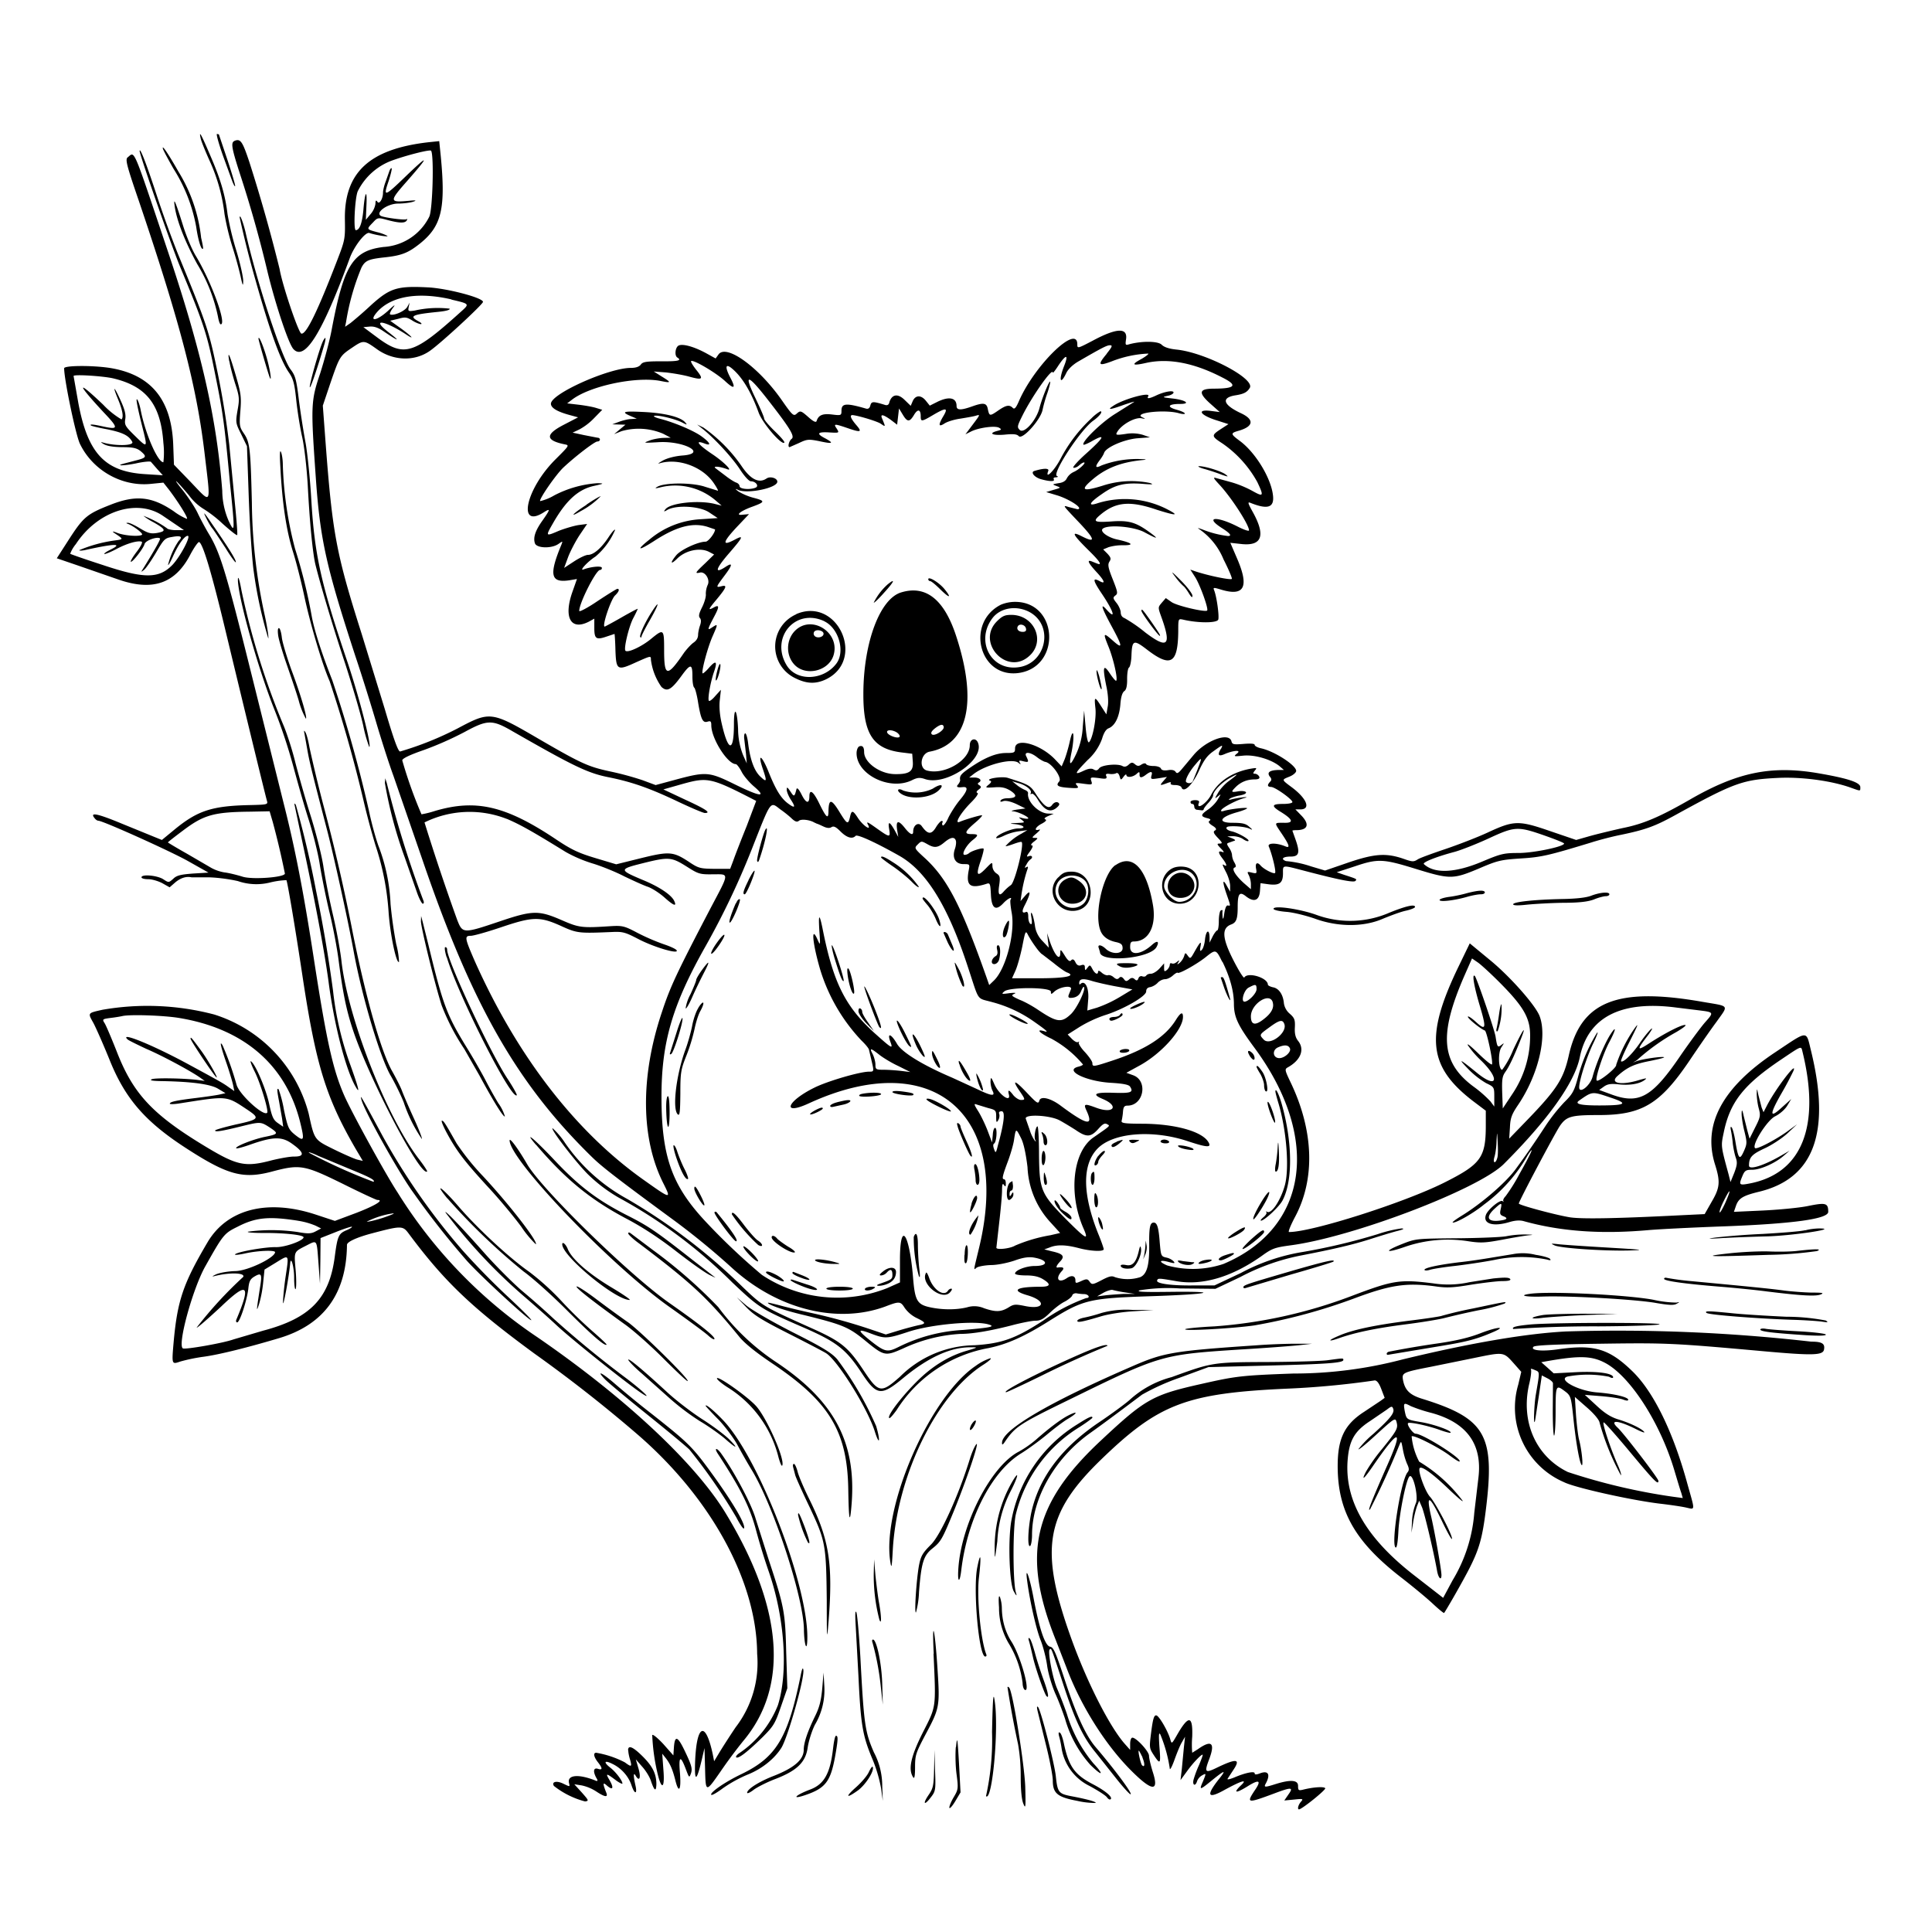 <svg xmlns="http://www.w3.org/2000/svg" id="svg" width="1024" height="1024" version="1.1">
  <path fill-rule="evenodd" d="M106.4 73.5c.4 1.7 2.5 6.8 4.6 11.5a94 94 0 0 1 8 28.5 136 136 0 0 0 4.2 17.4 215 215 0 0 1 4.3 15.5c1.1 5.2 1.4 5.6 1.4 2.4 0-2-1.6-9.4-3.8-16.5a155 155 0 0 1-4.5-18.8c-1.2-10-3.7-18.5-8.9-30.5-5.2-12.2-6.4-14.3-5.3-9.5m11.7 8.8 5.1 14c.6 1.5 1.2 2.6 1.4 2.4.3-.2-1.6-6.5-4-13.8L116 71.2l-1-.2c-.5 0 .9 5 3.1 11.3m6.2-7.6c-2 .8-1.6 3.5 2.6 16.6a640 640 0 0 1 15 53.2c4.3 17.5 11 37.6 13.6 40.5 6 6.6 15.3-8.4 30-48.5 2.4-6.3 8.3-13.8 10.3-13 2.9 1 10.4 2.3 9.5 1.5a24 24 0 0 0-5.6-2c-5.5-1.5-5.5-1.5-2.1-5 2.5-2.7 2.6-2.8 7.7-1.4 6.4 1.7 9.4 1.8 10.3.2q.6-1-.2-.6c-1 .6-12.1-.9-13.6-1.8-2.9-1.8 3.5-6.4 9-6.5 3.1 0 6.8-.5 8.2-1q3.1-1-2-.5c-10.8 1-10.9.5-1-10.7q17.7-20.2-1-2.2c-11.4 11-12 11.1-9 2.4 1.1-3.4 1.8-6.4 1.6-6.7q-.5-.3-1.2 1.4l-2 5.7c-.8 2-1.4 4.7-1.4 5.8 0 3.3-2 6.5-3 4.8q-1-1.5-1 1.1a11 11 0 0 1-2.6 5.5l-2.5 3 .3-7.2c.5-9.6-.8-8-1.6 2q-1 10.6-4 10.7c-1.4 0-.5-17 1-20.6A33 33 0 0 1 208 85c7.8-2.8 20-5.9 20.5-5.1 1.6 2.5.8 31.7-1 35a29 29 0 0 1-24.2 16c-16.3 2-21 9.6-27.4 43.3-1.1 6.2-4 16.8-6.2 23.7-5 14.7-5 17.2-2.3 55.5 2.3 32.7 5.5 47 21 94.5 3.6 10.7 8.5 26.5 11 35s6.6 21.4 9.2 28.5L224 456c26.2 76.6 50 118.4 89.7 157.2 5.2 5.1 13 11.2 44.2 34.1a394 394 0 0 1 30.6 25.2c24 21.6 55.3 29.3 80.7 20 7.5-2.9 8.1-2.8 10.3.7a17 17 0 0 0 6.2 5.3c5 2.4 5.3 3 1.6 3.8-1.6.3-6.2 1.5-10.3 2.7l-7.5 2.3-8-2.7a302 302 0 0 0-31-8.6c-5.5-1.2-13-3-16.7-4-3.8-1-6.8-1.7-6.8-1.5 0 1 8.4 4 19.5 6.6 20.2 5 23.3 6.3 32 13.4 10.2 8.4 10.7 8.4 20.2 4.2a83 83 0 0 1 30.2-7.7c7 0 17-1.8 29.1-5 4.1-1 9-2 10.9-2 2.6 0 4.3-1 7.4-4 2.3-2.3 5.8-5 7.8-6s4-2.6 4.2-3.4 1.4-1.3 2.4-1.1 2.8.4 4 .4c2.4.1 3.3 2.1 1 2.1a95 95 0 0 0-22.7 11.9c-14.8 9.6-22 12.2-36.5 13.1a57 57 0 0 0-39.6 16.8c-10 8.8-11.2 8.6-19.4-3.8-8-12-11.6-15-27.5-22.1-25.6-11.5-25.6-11.5-36.3-21.7a310 310 0 0 0-61.2-46.7 96 96 0 0 1-33-29.7 40 40 0 0 0-6.6-7.8c-1.5 0 11.6 17.2 18.6 24.3a82 82 0 0 0 16.3 12.4 263 263 0 0 1 60.3 45c14.6 13.8 15.2 14.1 38.7 24.3 16.8 7.4 21.7 11.2 30.1 24 7.8 11.8 10.2 12 21.7 2.5q20-16.6 35.9-16.4c4 0 4 0-2 1.8q-11.6 3.3-22 12.1c-8.6 7.3-20.7 22.1-19.2 23.6.3.4 2-1.6 3.9-4.2a73 73 0 0 1 48.8-32.9c9.7-2 18.7-6 31.5-14 18.6-11.7 21.3-12.4 55-13.5 30.3-1 37.8-2.6 10.2-2.3-15 .2-18.6 0-16.7-.8a94 94 0 0 1 21.3-1l18.9.2 13.1-6.2a116 116 0 0 1 31.9-11.4c18.1-3.5 27.7-5.8 36.3-8.5 5-1.6 11.5-3.6 14.5-4.4q5.7-1.4 2.8-1.5a68 68 0 0 0-12.5 3 321 321 0 0 1-39.4 9.4 105 105 0 0 0-33.2 11.2l-14 6.6h-10.6c-12.4.2-20.4-1-19.8-2.6.4-1.3.7-1.3 10.5.4 13.8 2.3 29.2-2.3 44.9-13.4 5.5-4 7-4.5 15-5.6 32.8-4.2 99.8-29.7 113.3-43.1 23.5-23.5 37.5-43.1 40.3-56.5 4.3-21.3 21.7-30.3 51-26.5l12.2 1.5c8 1 8 1 3.1 6.5-2.4 2.8-8 10.4-12.5 16.9-15.5 22.9-22.4 26.7-37.5 21l-6-2.2 2.4-1.7c1.9-1.4 3.6-1.7 7.6-1.3 6.1.7 11.3-.2 14-2.2 1.6-1.2 1.2-1.2-3 0-9.5 2.9-15.6 1.6-11.3-2.2 5.2-4.7 9-6.4 17.4-8 4.8-1 8-1.8 7.2-2-1.7-.4-11.2 1-14.4 2.1l-2 .8 2-1.2a112 112 0 0 1 21-15c3.2-1.9 5.4-3.5 4.8-3.7-1.5-.5-10 3.8-18.6 9.3-7.3 4.8-7.5 4.2-1-4.2q3.1-4.4 1.3-2.9c-1.2 1.1-4 4.5-6.1 7.7-3.8 5.5-8.7 10.3-9.7 9.3-.3-.2 1.5-4.4 3.9-9.2 5.2-10.3 5.7-11.6 3.3-8.3a76 76 0 0 0-9.8 19.4c.5 1.4-9.3 9.3-10.3 8.3s3.6-14.8 6.8-20.6c3.7-7 3.7-9 0-3.1-3 5-7.2 15-9 21.7-1.3 4.8-7.1 9.3-7.1 5.6s4.2-16.7 7.6-23.6c1.9-4 2.7-6.3 1.8-5.2a86 86 0 0 0-10 23.3c-2 7.4-2.8 9-7.4 13.5a96 96 0 0 0-10 12.7 467 467 0 0 1-15.4 22.3c-5 7.1-18.4 18.7-29.1 25.2-3.2 2-5.2 3.5-4.4 3.5 2.2 0 11.3-5.3 16.5-9.6a83 83 0 0 0 23.3-26.4c4-6 1.3-.1-4.6 10.3A90 90 0 0 1 798 634c-1 1-1.5 2.2-1.2 2.6q.6.6-.5 0c-1.4-.8-8 4.7-8.8 7.5-1.5 4.6 4 6.2 12.6 3.6q4.4-1.3 7.4-.5c19.7 5.5 41.1 7 66 4.8 5.5-.5 23.5-1.4 40-2 37.5-1.4 55.5-4 55.5-7.7 0-4.7-1.3-5-10.7-3.1-4.8 1-15.7 2-24 2.4l-15.3.7 1.1-3.2c1.4-4 3.7-5.4 12.4-7.5 29-7.1 38-31.5 27.3-75-2.6-10.6-1.3-10.6-18.7 1-28.2 18.7-38.8 38.3-32.1 59.6 2.9 9.2 2.6 12.3-1.8 19.8l-3.7 6.5-12.5.6c-35.4 1.8-53.8 2.1-59.5 1-8-1.4-26.5-6.4-26.5-7.2 0-1.2 19-37 21.8-41.2 3.5-5 5.9-5.7 20.6-5.7 22.9 0 32.5-5.8 48.1-28.9 4.7-7 11-16.1 14.2-20.4 6.6-9.3 7.3-8.2-7.3-10.7-45.5-8-64.7-.2-71 28.8-2.8 12.2-6.3 17.7-22.6 34.5l-8.9 9.2.4-6c.2-5 1-7 4.4-12 10.5-15.6 15.5-36 11.3-47-2.2-5.7-15.4-20.7-26.1-29.5l-10.9-9-5.9 12.2c-18 37.2-16.1 53.3 7.9 71.6l6.5 4.9v7.9c0 17-2.7 20.5-22 30.2-21.4 10.7-70 26.2-82.3 26.2-.6 0 .9-3.7 3.3-8.2 10.6-20 9.8-45.2-2.2-70.6-3.4-7.1-3.5-7.5-1.7-8.5 6.8-3.8 9-9.4 5.5-13.9-1.4-1.7-2-3.8-1.8-7.2.2-4.1-.2-5.1-2.7-7.3a9 9 0 0 1-3.1-5.5c-.4-4.6-2.6-7.9-5.7-8.5-1.5-.3-2.8-1-2.8-1.4 0-3.7-10.7-6.9-12.5-3.8-.4.5-3-3.7-6-9.6-5.8-11.5-6-16.6-1-18.5 2.8-1 3.5-3 3.5-9.3 0-7.1 1-8.3 4.3-5.7 4.3 3.4 7.1 2.4 7.5-2.7l.3-4.2 4.4.6c5.7.7 7.5-.7 7.5-5.8 0-4.6-.7-4.5 11.6-1.3 17.9 4.7 25.9 6.3 26.8 5.3s.9-1-5.9-3.2l-4-1.4 9.5-3.1c12.4-4.2 15.1-4 32.3 1.3 18.2 5.6 19.8 5.6 33.4-.1 10-4.3 11.7-4.7 22.3-5.4 11.2-.7 14.8-1.6 37.5-8.5 4.4-1.4 11.4-3.2 15.5-4 13-2.7 18-4.5 28.4-10.2 31.8-17.5 36.2-19.1 55.1-20 12.4-.6 28.2 1.5 38.5 5.2 5.3 1.9 5 1.9 5-.3 0-2.5-6.7-4.7-22.5-7.4-24.8-4.2-42.8-.5-68 14.1-15.7 9-24.4 12.8-35.5 15-5.8 1.3-13.7 3.2-17.6 4.3l-7 2-13.8-4.7c-16.8-5.8-19.2-5.7-33.2.8-5.4 2.5-15.5 6.4-22.3 8.7s-13.5 4.7-14.7 5.5c-2 1.3-2.8 1.3-6.6 0-9.7-3.5-15.7-3.2-29.7 1.5l-12.8 4.4-7.4-2.2a57 57 0 0 0-13.3-2.8c-3-1.1-1.6-2.4 2.4-2.4 4.6 0 5.2-2 2.5-9.5l-1.5-4.2c0-.2 1-.3 2-.3 6.2 0 7.3-3 2.8-7.7l-3.2-3.3h2.6c5.6 0 3.6-5.5-4.1-11.4-6-4.5-6-4.2-1.6-6 2-.8 3.5-2.2 3.5-3 0-3-11.6-10.5-18.7-12-1.8-.4-3.3-1.2-3.3-1.8q0-1-6-.5c-5.1.4-5.9.3-6.3-1.4-1.3-5-13.5-.5-20 7.2l-6.2 7.4c-2 2.4-2.7 2.7-3.4 1.6q-1-1.4-4-.9-3.3.5-3.8-.9c-.3-.7-2-1.3-3.8-1.3-1.9 0-3.7-.4-4-1q-.6-.9-2.5.2c-1.4 1-2.2.9-3.4-.1-1.4-1.2-2-1.1-3.4.2q-1.7 1.6-3.3.7c-2.5-1.4-11-.6-12.3 1.2-.9 1.2-1.6 1.4-3 .6q-1.6-1-5.2.7c-5.3 2.5-5 1.6 2-5.6a28 28 0 0 0 7.7-11.3q1.4-4.8 3.5-5.6c3.3-1.3 5.6-5.8 6.2-12.4q.4-6 2.1-7.3 1.6-1 1.5-6.5c0-2.9.4-5.6 1-6s1.2-3.3 1.3-6.4c.3-8.2 1.2-8.5 8.1-3.2 12.7 9.8 16.5 7.6 16.7-9.5 0-6.8 0-6.8 2.5-6.3 7.9 1.9 18 1.9 18.7 0 .6-1.7-.8-12.2-2.2-15.6-.6-1.5-.3-1.5 4-.2 12.2 3.6 14.7-1.7 8-17l-3.4-7.9 6.4.7q15.8 1.4 5.4-17.2c-2.5-4.5-2.7-5.3-1.2-4.7 9.2 3.7 12.8 2.6 12-4-1-9-9.1-22.4-17.3-28.6-5.4-4-5.4-4.3-.5-5.7 7.6-2.3 7.9-5.9.8-9.2-9.6-4.5-10.6-8.3-2.7-9.5 4.3-.7 6-1.6 7.4-3.9 3-4.9-23.4-18.7-38.7-20.3q-6-.6-8-2.6c-2-2-10.7-2-17.3-.2-1.9.6-2 .3-1.6-2.5q1.6-9.7-17.5.5c-8.2 4.3-8.3 4.3-8.3 2 0-11-22.6 11-30.9 30-1.6 3.7-2.4 4.6-3.3 3.7-1.8-1.8-3.5-1.5-7.6 1.3-4.6 3.2-4.8 3.1-5.6-.5-.6-3.5-2.2-3.8-8.6-1.5-5.7 2-8 2-8-.3 0-4.4-3.9-5.3-10.2-2.2l-4 2-2-2.5c-2.5-3.2-5.5-3.2-7 0l-1.1 2.6-3.3-3.2c-3.5-3.4-6.6-3-8 1.2q-.4 2.3-2.7 1.4c-6-1.8-6.8-1.8-7.4.4q-.5 2.1-2.2 1.7c-10.7-3.1-13.1-2.9-13.1 1.1 0 2.5-.2 2.6-5 2-5-.6-7.2.3-8.2 3.5q-.5 1.3-4.2-2c-4.2-3.7-4.4-3.7-6.5-1.8-1.5 1.3-2.3.5-7.6-7.1-12.3-17.7-29.6-30.2-33.7-24.4l-1.5 2.1-4.7-2.6c-6.5-3.6-12.8-5.4-15-4.2-1.7 1-2.2 5.3-.6 6.3 2.6 1.6.3 2.1-8.6 2-8 0-9.8.3-10.8 1.8q-1.4 1.7-5.2 1.7c-11.7 0-42.4 13.7-42.4 19q0 3.3 10 6l4.4 1.2-7.7 4c-9.8 5.1-9.6 8.2.5 10.3 2.7.5 2.6.6-4.6 7.8-16 15.8-20.7 37.7-6 28 3.2-2 3-1.2-1 4.5-3.8 5.3-5.1 9-4.1 12.1.8 2.7 8.8 3 12.5.4 2.3-1.6 2.3-1.6 1.6.3-6.7 16.1-5.8 20.4 4 19l4.2-.7-2.4 6.8c-4.8 13.6-.9 20.7 8.7 15.8l2.9-1.6v5c0 5.7 1 6.4 6.5 4.5l4.2-1.4c.1 0 .4 4 .5 8.8.4 10.5 1 10.8 11 6.2 7.9-3.5 7.8-3.5 7.8-1.3a32 32 0 0 0 5.6 14.4c3 2.7 5.1 1.6 10.4-5.6 5-6.9 6-6.9 6 0 0 3 .4 5.6 1 6 .4.3 1.4 3.8 2 7.8 1.5 9 2.5 11 5 10.2 1.6-.5 2-.2 2 1.9 0 7 8.6 20.6 13 20.6.5 0 1.9 1.8 3 3.9 1 2.1 4 5.7 6.7 8 7 6 3.1 5.4-10.9-1.5-13.1-6.4-14.7-6.5-31.3-2l-10 2.7-7-2.6a162 162 0 0 0-17-4.6c-11.6-2.5-15.1-4-38-17.3-25.2-14.7-25.7-14.7-43-5.5a171 171 0 0 1-30.4 12.2c-1 .2-3.3-6-8.1-22.3l-12.3-40c-13.5-42.5-15.5-53-19.2-102.3l-1.4-18.7 3.8-11.3c5-14.6 5.2-15 11.4-19.2 6.5-4.4 6.5-4.4 13.8.8 8.6 6 19.7 6.3 27.7.7 5.8-4 28.2-24.7 28.2-26 0-2.2-19.5-7.3-29.5-7.7-16-.8-19.8.4-29.7 9.3a208 208 0 0 1-11 9.6l-2.9 2 .5-2.4a127 127 0 0 1 8.2-29c1.9-3.6 3.6-4.4 11.4-5.3 9.9-1 13.3-2.4 19.7-7.5 11.4-9.2 13.6-18.5 10.9-46.4l-.8-7.8-5.8.6c-31.2 3.6-44.6 16-44.2 41 .2 10.5 0 11-4.4 22.4-10.3 26.7-16.2 38.7-18.7 38-1.5-.5-10-25.4-11.5-34.2a864 864 0 0 0-16-56.6c-3.7-11.1-4.7-12.7-8-11.3M86.4 79c.3.9 2.8 5.6 5.6 10.5a86 86 0 0 1 12 30.8c1 7 2.7 12.5 3.6 11.5.2-.2-.3-2.8-1-5.8a84 84 0 0 0-12-35c-5.4-9.5-9.1-15-8.2-12M74 80c0 2 16.6 49.6 21.3 61 12.7 30.6 14.5 36.1 18.6 56.7 4.3 21.2 5 26.2 8 58.4 2.7 26.2 2.6 26.9-.7 20a41 41 0 0 1-3.4-16c-3-38.8-11.1-74.4-29.4-128.6-18.2-54.3-16.9-51.2-20.6-48.2-1.5 1-1 3.4 5.8 23.2 22 65 30.6 98.3 34.8 133.5 3.4 28.8 4.1 27.4-7.6 15.2l-8.6-8.9-.4-10.9c-1-24-12.1-37.2-34.3-40.5-9.3-1.3-23.5-1.2-23.5.3 0 6 6.2 35.7 8.4 40.1 6.8 14 22 22.6 37.2 21.2l7-.7 3 3.8c5.2 6.9 10.5 15.4 9.4 15.4a32 32 0 0 1-6.9-4c-11.6-7.9-20.1-8.8-33.7-3.4-12.7 5-14.3 6.5-22.7 19.6l-5.6 8.7 11.7 4 20.2 7c18.7 6.7 30.9 2.6 39-13.2 2-3.7 4-6.5 4.5-6.4 2 .6 6.7 16.5 13.6 45.2s21.3 88.2 22.4 92c.6 1.9 0 2-8.7 2.2-20.4.4-28 2.9-40.2 12.9l-6.8 5.6-3.7-1.5-17.4-7.1c-13-5.4-17.3-6.3-14.6-3q1 1.3 2 1.4c2.4 0 37.9 16 47.4 21.3l11 6.2-8.2.5c-6.6.5-8.7 1-10.5 2.8-2.4 2.1-2.4 2.1-5.3.2-3.1-2-11.5-2.8-11.5-1 0 .6 1.6 1 3.6 1s5.3 1 7.4 2.1l3.9 2.2 3.1-2.7q4.3-3.5 8.5-2.6h8.3c4.3 0 11 .8 16.3 2a30 30 0 0 0 17.2.7 43 43 0 0 1 8.5-1.2c.5.5 4.7 25.3 8.7 52 7 46.1 12.3 63.3 28 90.4l3.8 6.4-3-.7c-1.5-.4-7-2.8-12.3-5.4-10.5-5.2-10.3-4.8-13.4-19a75 75 0 0 0-50.1-52.5 139 139 0 0 0-59.2-2.5c-8 1.8-7.8 1.6-4.8 7 1.3 2.4 5.1 11 8.4 19.1 8.3 20.9 19 33.2 40.8 47.3 21.9 14.2 30.1 16.4 45.3 12.4 15-4 17.2-3.6 37.4 6.3 9.6 4.8 18 8.7 18.6 8.7 3.8 0-1.2 3-11 6.8l-11.5 4.3-10-3.3c-25.7-8.5-47.2-3-57.6 14.8C97 680.5 94 689.4 92 711.7c-1 11.7-1 11.5 3.7 9.9a93 93 0 0 1 12.2-2.5c8.2-1.1 23-4.8 39.5-9.7q36.1-10.5 36.5-49.6c0-1.6 5.2-4 13.6-6.2 15.2-4 16-4 19.1.2 18.9 25.4 33.3 39.2 66.9 63.8a749 749 0 0 1 53.6 42c39.5 33.8 64 78.4 64.2 116.9a56 56 0 0 1-11.4 39c-3.7 5.5-7.7 11.8-9 14l-2.4 4-.7-3.6c-3.7-17.4-8.3-16.4-9.3 2.1q-.9 19.2 3.5.5l1.4-6 .3 10.8c.3 13 .3 13 8.3 1.5a257 257 0 0 1 11.9-16c24.4-29 21.2-70.6-9.3-120.8-16.1-26.5-53.3-61.3-99.7-93.2a253 253 0 0 1-74.2-76.8c-6-9.1-23.3-40.5-28-50.8-6.1-13.7-9.5-28.6-16.3-72.7-5.5-35.8-10-58.9-16-82.5L133 356.2c-13.2-53.1-16.3-63.3-22.3-73.2-1.8-3-4.5-8-5.9-11s-5-8.4-7.8-12c-3-3.6-4.4-5.7-3.3-4.7s4 4.3 6.5 7.3a28 28 0 0 0 7.3 6.9 65 65 0 0 1 10.4 8c4 3.6 7.5 6.4 7.8 6.1.3-.2-.3-7.8-1.2-16.8l-3-31.2a460 460 0 0 0-6-37.3c-4.8-23.3-5.7-26-21.3-64a576 576 0 0 1-11.2-31C77.6 86.8 74.2 78 74 80m18.6 29.4c1.1 7.7 5.6 19 11.9 30.5a88 88 0 0 1 11 27.8c.4 2.3 1 4.2 1.5 4.2 3.3 0-5-22.7-13.3-36.4-2-3.3-5-10.5-6.7-16-4-12.7-5.2-15.5-4.4-10.1m34.4 5.7a538 538 0 0 0 8.4 33.3c7.7 27.3 13.2 42.5 17.7 49 2.3 3.3 3 5.8 3.9 14.5.6 5.8 2 14.6 3.1 19.5 1.2 5.2 2.4 16 3 25.5 1 19.7 2.6 35.8 4 42 2.4 9.9 9.4 33.5 16 53.3 3.7 11.5 8 26 9.4 32.3a72 72 0 0 0 3.2 11.4c1.5 0-5.3-26.5-11.7-45.5-14-41.3-17.3-56.7-19-85.5-.6-10.7-2-24.2-3-30-1.1-5.8-2.7-16-3.6-23-1.3-10.8-1.9-12.8-4.3-16-4.6-5.7-18-46.4-24-73-1.2-5-3-9.6-3-7.8m112.2 43.7c9.8 2.3 9.7 2.2 4.8 6.6-24.7 22.3-29.8 24-43.7 13.8l-7.8-5.8 3.3-.3c2.3-.2 4.5.5 7.4 2.5 8.4 5.7 9.4 5.7 2 0-8.8-7-1.1-5.6 10 1.7 5 3.3 2.8.8-2.9-3.3l-5.6-4 4.2-1c3.6-1 4.5-1 7.4.8 1.8 1.2 4 2 4.7 2q1-.2-1.3-1.5c-5.2-2.8-3.4-3.6 10.4-5 4-.4 6.5-1 6.1-1.7a55 55 0 0 0-18.5 1c-3.4.5-3.6.4-3.2-1.8l.5-2.4-1.2 2.2c-1.2 2.2-6.9 4.8-9 4.1-.6-.2 0-1.6 1.2-3.3q2.8-3.6-2.4 1.3c-6.5 5.9-10.8 6-5.2 0 7.7-7.9 21.6-10 38.8-6M137 179.5c0 .7 3.9 14.4 5.6 19.5 1.5 4.7 1-.9-.7-7.4-1.8-7-4.8-14.4-4.9-12.1m34.2 1.3c-1.7 3.2-7.4 23.3-7 24.4.3 1 4.2-10.5 7.9-23.3q1.2-5-1-1m415.5 6.6c-5 6-4.5 6.7 2.7 4a60 60 0 0 1 19.3-4.1c.3.3-1.3 1.5-3.5 2.8q-8.8 4.7 2.6 2.1 17.7-3.8 40 7.7c8.6 4.3 7.2 6-4.8 6-7.3.1-7.8 2.1-1.8 7.6l5.4 4.8-4.7-.6c-8-1-5.6 2.4 3.7 5.2l5.6 1.8-4 2.6c-5.2 3.4-5.1 3.8.9 7.7a60 60 0 0 1 18.4 20.4c3.6 7.6 3.3 8-2.6 4.7a57 57 0 0 0-10.8-4.5l-8-2.2c-2.3-.7-2.1-.3 1.6 3.7 6.4 7 15.4 21 15.4 23.9 0 .6-2.7-.3-6-2-11.2-5.7-17.7-5.2-8.5.7q6.8 4.3 3.3 4.3a53 53 0 0 1-13.3-3.4q-3.5-1.3-2.1-.4a36 36 0 0 1 13.1 16.2c2.6 5.1 4.6 9.8 4.4 10.3-.4.8-12.7-1.7-19.7-4.1l-2.3-.8 2.5 3.9c2.6 4 7.3 17 6.4 17.8-1 1-16.5-2.6-19-4.6l-2.9-2-2 2.3c-2.3 2.8-2.3 2.3.1 9 4.9 14 2.6 15.7-9 6.9a79 79 0 0 0-11-7.6q-1.9-.7-2-3c0-1.2-1-3.5-2.2-5-2-2.5-2-2.9-.6-4 1.4-1 1.2-1.9-1.4-8.5-2.4-6-2.8-7.8-1.8-9.4 1-1.5.8-2.2-1-4.2l-2.3-2.3 2.9-1.2a26 26 0 0 1 7.9-1c6 0 4.5-1.3-3.1-3-5-1-9.5-4.2-8-5.7 2.5-2.4 16.2-1.3 22 1.7q11.3 6.1 2.2-.4c-6.9-4.9-10.6-5.9-19.8-5.2-9.3.6-10 0-4.8-4.2 7.8-6.2 15.2-6.8 29.2-2q15.8 5 5-.5a49 49 0 0 0-36.1-3.1c-5.8 2-5 0 2-4.8 6.8-4.8 11.6-6 20.9-5.4 5.9.5 6.8.4 4.5-.4a49 49 0 0 0-25 1.4c-10.3 3.2-12 2.5-6.3-2.5 7.5-6.7 15.8-10 27.8-11.1q3.2-.4-2-.5a53 53 0 0 0-20.2 3.4q-4.9 2.5-1-2.7c1-1.3 2.1-3 2.4-4 1.1-3 10.7-7.1 17.6-7.7l6.7-.5-3.7-1.3a20 20 0 0 0-9.2-.5c-4.8.7-5.4.6-4.6-.8 2.1-4 9.5-8.2 13.1-7.5q3.1.7.4-.5c-5.3-2.4 11.8-4.3 19.3-2.2 1.7.5 3.2.6 3.2.2 0-.5-2-1.4-4.6-2.1-5.2-1.5-4.2-3 2-3 6 0 3-2.1-4-2.9-5.4-.6-5.6-.7-2.6-1.4 1.7-.3 3.2-1.1 3.2-1.8 0-1.3-5.1-.4-9.4 1.7q-5.4 2.5-4 .3c1.5-2.5-12.9 1.4-18.4 5q-5.6 3.6 5.4-.4c3.8-1.3 6.2-2 5.4-1.5l-10 6.3c-7.4 4.6-18 15-16.7 16.3.2.2 2.5-.7 5-2.2q10.4-5.7-3.4 6.7c-4.5 4-7.6 7.5-7 7.7.7.2 2-.3 3-1.2q1.7-1.5 2.6-1.6c1.5 0-2.6 3.8-5.3 5a8 8 0 0 0-3.7 3.3q-1 2.3-4.5 2.7c-3.4.6-3.4.6-1 1.5s2.4.9-1.5 2l-4 1.2 5.3 1.6c5.3 1.5 12.2 5.5 12.2 7q-.2.8-1.7.3l-4-1c-3.2-1-3.2-1.1 5.8 8.4 8.5 9 8.8 11 1 7-5.6-2.8-4.5-.7 3.8 7.5q9 8.8 4.6 7.1l-3-1.2q-3.8-1.4 2.5 5.5c4.3 4.6 5.2 6.8 2 5.1-4-2.2-3.9-.7.8 6.3 6.5 9.6 8 14.6 2.7 8.7q-5.2-5.8 2.4 8.3c6.2 11.4 6.4 13 1 8.2-5.2-4.6-5.4-4.3-2.3 3.3 2.5 6.2 5 17 4 17.9-.2.3-1.7-1.4-3.3-3.8-3.5-5.3-4-3.7-2 6.3 1 4.4 1.3 8.9.8 11.3l-.7 4-2.7-4.2c-3.5-5.5-3.8-5.4-3.1 1 .6 5.2-1.4 16-3.4 18-.6.5-1.3-2.5-1.8-8l-.8-8.8-.7 8.5a39 39 0 0 1-3.4 14.3q-5 10.6-2.5-1c1.7-8.6.9-13.8-.9-5.8-.7 3.3-2 7.7-2.8 9.8l-1.6 3.8-3.7-3.9c-7.8-8-21-11.6-21-5.6 0 2.2-.4 2.4-4.7 2.4-5.4 0-11.4 2.5-19 7.7-5 3.4-5.8 4.4-5.4 6.7q0 .8-1 2.2-2 2 2.3 1.5 4.7-.6-1.2 6.5c-2.3 2.7-5 7-6.3 9.6-1.1 2.6-2.5 4.4-3 4.2q-.6-.6-.2-1.5.5-.8-.4-.9c-.5 0-2 1.6-3.1 3.5-2.4 3.9-4.3 3.7-7.5-.8-1.7-2.3-4.5-.5-4.5 3 0 2.3-1.8 1.4-4.6-2.2q-5-6.2-3.9 1.3l.6 3.7-2-3.7q-4-7-2.8-.3c.7 4.4.3 4.4-6.7-.6-4.9-3.5-5.6-3.8-4.5-1.8 1.9 3.6-3 .2-5.6-4-2.5-3.8-3.2-3.9-4-.1-1 4.2-1.5 3.9-5.9-3.3-4.1-6.6-5.4-6.4-5.5.6-.1 4-1.3 2.8-5-4.8-3-6.1-5-7.6-5.1-3.7 0 4.3-1.7 4-4-.5q-2.2-4.4-2.8-3.3c-1.1 4.3-1.3 4.4-3.2 1.5-1.7-2.5-2-2.7-2-1 0 1.1 1 3.4 2 5q4.2 6.3-1 2.5c-4-2.8-6.9-7.5-11-17.9-3.6-8.5-5.5-8.8-2.6-.4 2.2 6.5 2 7-1.4 3.8q-4.9-4.6-6.5-17.9c-.4-3-1.1-5.3-1.6-5s-.6 1.7-.4 3.2l.9 7.7.4 5-2-4.5a38 38 0 0 1-2.6-13.7c-.5-10.7-2.2-12.6-2.2-2.6 0 15.1-3 15-6.5-.4-1-4.3-1.4-8.8-1-12.3l.6-5.5-3 3.3c-1.6 1.9-3.1 3-3.4 2.5-.7-1.2.9-10 2.7-15.2q3-8.6-2.6-2.3c-1.6 1.9-3.2 3.2-3.4 3-.8-.8 2.7-13.9 5.3-19.7 2.9-6.6 2.9-6.7-.2-4.7-2.8 1.9-2.7 1.4 1.3-6.2 2.6-4.9 2.4-6-.7-4.2-2.9 1.5-2.7.9 1.4-4 5.5-6.6 6.2-8.2 3-7.4s-3.2.7 1.5-5.6q6.5-8.6.5-4.6c-6 3.9-5.2 1 1.6-6.9 7.9-9.1 8.4-10.3 3.2-7.5q-10.6 5.6 2.4-8l5.3-5.6-3.3.3c-4.3.6-1.5-1.9 5.2-4.3 6.8-2.5 6.8-3 .3-4.7a32 32 0 0 1-7.8-3.3q-2.9-2.2.1-.7c5.2 2 20.5-1.2 20.5-4.5 0-1.9-3.8-3-5.7-1.7q-6 4.1-13.2-6.5a82 82 0 0 0-20.3-20.5l-3.3-1.6 3.5 2.8c6 4.9 15 14.6 19.2 21 2.4 3.7 4.8 6.3 5.8 6.3 2.6 0 4.5 2.6 2.4 3.4-3 1.2-8.4.7-8.4-.8q-.2-1.4-2-2c-1-.4-3.4-1.9-5.3-3.4l-5.3-4c-2-1.4 1.8-1.2 6.1.4 3.2 1.2-2-4-8-8-7.6-5.1-9.5-7.7-4-5.6 3.7 1.4 3-.4-1.5-3.7-4-3-14.3-7.4-22-9.4-2.5-.6-4-1.4-3.2-1.6 1.7-.6 11 1.6 14.7 3.5 2.7 1.4 2.9 1.4 1.7 0-2.3-2.8-10.4-4.9-21.4-5.5-11.4-.6-12.9-.2-7.6 2.1l3.3 1.4-3 .2c-1.6 0-4.6.8-6.5 1.5l-3.5 1.3 3.5.1 3.5.1-3 2.5-3 2.5 4-1.6a33 33 0 0 1 22 1.4l4 2.1-4 .1c-2.2.1-5.6.7-7.5 1.5-3.2 1.2-2.9 1.2 4.5.8 13.6-1 26.7 5.9 13.6 7-4.3.3-8.4 1.4-10.8 2.7-2 1.2-3 1.8-1.8 1.5 9.7-3 22.7 1.6 28.7 10.3 1.6 2.3 2.6 4.2 2.3 4.2l-6.8-2.1c-6.7-2.3-21.4-2.3-25.3 0q-2.4 1.3 1.6.3a33 33 0 0 1 29 6.7l3.5 3-4-1c-8.7-2-23-.4-25.7 2.8q-1.9 2.2 1 .4c5-2.7 17.3-1.9 22.1 1.4l4.5 3-9 .6a46 46 0 0 0-27.2 10.8c-7.3 5.8-6 6.2 2.4.8 11.8-7.7 20.4-10 28.3-7.6l4.1 1.4c0 1.9-3.6 6.5-5 6.5-4 0-13 4.2-15.5 7.1-3.4 4.1-3.2 5.4.3 2 4.5-4.6 12.5-6.2 17.2-3.6l2.5 1.3-4.7 4.6c-5.3 5-5.7 5.6-2.9 5 2.8-.8 5.6 3.7 4.2 6.5a12 12 0 0 0-1 4.8c.2 1.5-.8 4.7-2 7.1-1.6 3.2-2 4.7-1.1 5.7q1 1.2 0 4c-.5 1.4-1 3.7-1 5q-.1 2.4-2.4 4c-1.3.9-3.5 3.3-5 5.3-9 13.2-10.6 13-10.6-1.3 0-11.3-.2-11.5-6.9-6-4.8 4-12.4 7.6-13.6 6.3-1-1 1.7-12.4 4-17 1.4-2.6 2.5-5 2.5-5.2s-3.8 1.8-8.5 4.5-8.8 4.9-9 4.9c-1.6 0 3.3-14.5 5.5-16.5 2-1.9 2.6-3.5 1.2-3.5-.4 0-5.2 3-10.5 6.5-5.3 3.6-9.7 5.9-9.7 5.2 0-4.2 8.9-21.7 11-21.7q1-.1 1-1.1c0-1.2-5.6-.7-9.7.8-2.6 1 2.2-4.2 6.3-6.8a38 38 0 0 0 10.4-14.1c0-.7-1.6 1-3.5 3.9-4 6-8 9.3-10.9 9.3-1.2 0-4.5 1.6-7.4 3.5L299 301l2.1-5.7c1.2-3.2 4-8.5 6.1-11.7l4-5.9-4.6.6c-2.5.4-7.2 1.8-10.3 3-7.2 3.1-7.2 3-3.3-3.8 7-12.3 13.5-18.2 22-20 5.3-1.2 5.3-1.3 1.6-1.4a58 58 0 0 0-22.9 6.5 26 26 0 0 1-7.4 3c-.8-.8 8.2-13.9 12.3-17.8 6.4-6 16.6-13.8 18-13.8 1.8 0 1.8-2 .1-2l-7.2-1.4-6-1.3 3.6-1.7a32 32 0 0 0 7.8-6l4.3-4.4-3.3-1c-1.9-.6-6-1.3-9.3-1.7l-6-.7 2.5-1.9c9.4-7.3 33.9-12.5 46.9-10 5.9 1.2 6 .9.8-2.3l-4.3-2.7 6.5.5c3.5.4 9 1.3 12.2 2.2 7.3 2 7.9 1.5 3.8-3.6-1.8-2.3-3-4.3-2.7-4.6 1-1 12.8 5.9 17.8 10.4q7.8 7.3 2.8-2c-3.3-6.5-2-7.7 3-2.7q6.9 7 12.2 21.6c2.1 5.7 12.2 17.4 13.6 15.9.4-.4-1.9-3-5-6s-5.7-6-5.7-6.8-2.3-6-5-11.6q-9-18.9 7.3 2.1c11.7 15 14 19 12.3 20.3-1.4 1-2.3 4.4-1.1 4.4l5-2.2c4.2-2 5-2.1 10.6-1 7.3 1.6 8.1 1.2 3.4-1.4q-7.5-3.8 2-3.2c5.4.3 5.4.3 4-2-1.9-2.7-1.3-2.7 6-.2 7 2.4 7.6 2 4.1-2q-4-4.8-1.9-5c3 .2 12.9 3.2 15 4.5 2.8 1.9 2.8 2.1.7-3q-1.2-3.2 4.7 1l3.4 2.6.5-4.3.5-4.3 2 3.3c2.4 4 3.6 4 5.9.2 2-3.4 3.6-3.1 3.6.6 0 3 .4 3 6.5-.6 6.8-4 8.2-4 5.6.4q-4.4 7.3.6 4c1.6-1 5.3-2.1 8.3-2.5 3-.5 6.6-1.1 8-1.5 2.8-.8 2.9-1.1-2.9 6.6l-2.4 3.2 3-1.5c4-2 12.6-3.2 14.8-2 1.5.9 1.4 1.1-.9 1.7-5 1.3-2.6 2.5 3.7 2 4.9-.5 6.7-.3 7.7.8 2 2 11.6-8.8 12.6-14 .4-2 1.5-6.1 2.6-9.1 1-3 1.6-5.6 1.4-5.8-.5-.6-4.3 8.7-5.6 13.8-1.7 6.7-8.2 14-10.5 11.8-1.5-1.5-1.4-2 1.6-8 5.3-10.5 15.9-25.4 15.9-22.4 0 .5 1.4-1.3 3-3.8 4.1-6.1 5.5-6 3 .3-3 7.6-2 10.4 1.2 3.6 1-2 3.5-4.4 6.5-6.1 12.6-7.3 15-8.5 16.6-8.5 1.5 0 1.2.8-1.7 4.4m-465 4.1c.3 2.2 1.7 7.5 3 11.7 2.3 7 2.4 8.3 1.3 14.3-1.1 6.5-1 6.8 2 12.8l3 6.2 1 28.5c.6 15.7 1.8 32.8 2.6 38a230 230 0 0 0 7.7 35.4c.3-.5-.5-5.8-1.8-11.9a288 288 0 0 1-6.9-60c-.7-28.3-1-32-4.2-36.7-2.4-3.5-2.5-4.3-1.9-12 .6-7.4.3-9.4-2.4-18.7-3.2-11-4.6-14.2-3.5-7.6m-61.7 9c17.9 4.2 25.4 13.9 26.8 34.3a44 44 0 0 1 0 10.2c-3 0-9.6-15-12.1-28-.4-2-1.1-4.2-1.6-5-1.2-2-.2 3.4 2.6 14.5s2.8 11.2-4.1 4.4c-5-4.9-5.5-5.7-5-8.8.4-2.4-.3-5.1-2.4-9.7-3.6-8-4.6-8.4-1.4-.7q3.6 8.8 1.8 10.6a44 44 0 0 1-9.7-7.8c-14.3-13.6-14.2-11.5.2 4 8 8.4 8 9.3 0 7.6q-8-1.8-6.7-.6c.3.3 4 1.2 8.4 2 8.4 1.7 11.7 3.3 13.5 6.7 1.1 2.1-9.1 2.3-15.7.3q-1.8-.5.6.9 2.6 1.5 9.6 1.6c5.7 0 7.7.4 9.8 2 3.6 3 3.3 3.6-2.2 5l-6.5 1.7c-5 1.3 0 1.2 6.4-.1 4-.9 7.6-1.2 7.9-.8l3.4 3.9 2.9 3.2-9.4-.6c-21.3-1.3-30.4-11-35.4-37.8L39 199.3c0-1 15.4 0 20.8 1.2m518.6 21.3a79 79 0 0 0-16.3 21.4c-3.3 6.3-8.4 11.3-6.5 6.4.6-1.5-2.4-1.5-7.3 0-2.3.6-.1 3.4 3.5 4.4 4.7 1.3 7.5 1.3 6.7 0q-.4-1 1.2-1 1.7-.2.5-.7c-2.8-1.1 12.4-24.4 19.2-29.3 3.4-2.4 5.3-5 3.8-5a23 23 0 0 0-4.8 3.8m-429.8 25.7c1 19.5 3.2 33.8 6.7 45 1.9 6 4.6 16.9 6.1 24 3 14 9.4 35.7 13.3 44.5a725 725 0 0 1 17.9 63 394 394 0 0 0 6.4 24 141 141 0 0 1 7 36c1 12.7 4.2 27.1 5.5 25.8a44 44 0 0 0-1.5-9.4 230 230 0 0 1-3-21.2 97 97 0 0 0-6.5-31.1c-2-5.8-4.1-14.1-5-18.6a703 703 0 0 0-19.4-69c-5.9-15-9.8-27.4-11-34.6a284 284 0 0 0-8.7-35 196 196 0 0 1-6.5-44.6c0-2.7-.5-5.7-1-6.8q-.9-1.9-.3 8m489.9 1.1c2.8.8 6.8 2.1 9 3 3.6 1.2 3.8 1.2 2-.2-2.3-1.7-11-4.4-14-4.3-1 0 .3.8 3 1.5m-327.7 19c-7.2 4.6-9.5 7.2-3 3.3a43 43 0 0 0 10.6-7.9c-.5 0-4 2-7.6 4.5m-224.3 6 8.4 5.7 2.6 1.8h-4.2c-2.3 0-4.5-.5-4.8-1a53 53 0 0 0-12.5-6.6 35 35 0 0 0 5.5 3.5c6.5 3.7 6.8 4.7 1.6 5.6-3.2.5-4.7.1-8.8-2.4-2.8-1.7-5.6-3-6.4-3q-1.8 0 0 .6c2.9 1.1 8 5 7.4 5.7-1.2 1.1-9 .6-13-.9q-3.5-1.4-2-.2c5.4 3.6 5.4 3.5.2 4.2a74 74 0 0 0-18.5 5.1c0 .3 1.2.3 2.8 0q24.3-5.4 13.6-.2c-2 1-3.4 2-3.1 2.2s3-.8 6.2-2.5c5.6-3 11.3-4.7 13.6-4 .6.3-.4 2.4-2.6 5.3-2 2.6-3.4 5-3.2 5.3.7.7 6.7-7 7.3-9.3.5-2 6.9-4.2 8.2-3 .4.4-2.8 6.1-8.7 15.6-1.5 2.4-1.5 2.4.3 1 1-.8 3.8-4.9 6.3-9.1 4.2-7.2 4.7-7.7 8.5-8.3q7-1.3 3.5 2.1a39 39 0 0 0-5.6 12.6c0 .7 1.1-1.2 2.4-4 3-6.8 6.3-11.3 8-11.3 1.9 0-4 11.1-8.1 15.4-7.2 7.4-15 7.4-37.1 0-9.3-3-17-5.7-17.1-5.9a18 18 0 0 1 3-5.1c11.5-17.6 32.6-24.4 46.3-14.9m23 1.5c1 2 2.3 4.2 3 5s3.8 5.5 7 10.4c3 4.9 5.5 8.3 5.5 7.5q.1-1.9-12.4-19.9c-4.7-6.9-5.3-7.4-3.1-3m513.4 30.7a33 33 0 0 0 4.3 4.9c.5.3 1.8 2 2.9 3.8q2 3.3 1.9 1.3c0-1-2.8-4.7-6.1-8-5-5-5.6-5.4-3-2M126.1 307c-.2 8.7 10.6 47.3 19.5 69.5a282 282 0 0 1 9.8 29.5c2 7.4 5.5 20 8 27.8s5.3 18.9 6.1 24.5c.9 5.6 3.1 16.7 5 24.7 2 8 4.2 19.8 5 26.2 2.2 16.9 4 26 7.6 36.8 8.5 25.7 36 78.2 39.3 74.9.2-.2-1.8-3.3-4.6-6.9-17-22.3-37.4-74.5-40.8-104.5-.6-5.5-2.6-16.5-4.5-24.5a395 395 0 0 1-5-25.1c-.8-5.9-4-18.5-7-28s-6.5-22.1-8-27.9c-1.4-5.8-4.1-14.3-6-19a398 398 0 0 1-22.5-72c-1-5.6-1.8-8-1.9-6m365.9 0q.1.9 1 1c.6 0 3 2 5.5 4.5 4.9 4.8 6.1 4.6 1.9-.5-2.9-3.4-8.4-6.7-8.4-5m-21.6 2.8a32 32 0 0 0-7.3 9.6c.2.3 2.8-2.2 5.7-5.5 5.2-5.7 6-7.7 1.6-4.1m7.2 4.2c-11.2 3.4-19.9 26.4-20 53.5-.1 21.4 5 29.4 20.2 31.3l5.7.7.3 4.2c.4 5.1-1.8 6.7-9.3 6.6-8 0-16.5-6.1-16.5-11.7q0-4-2.6-3c-.8.4-1.4 2-1.4 3.6 0 11.3 17.5 20 29.2 14.4 3-1.5 4.3-1.6 7-.7 10.8 3.8 31.2-9.7 28.3-18.8-1-3.4-4.5-2.7-4.5.9 0 8-13.4 15.9-22.7 13.4-4.5-1.2-3.3-9.1 1.4-10 20.2-3.7 25.5-26 14.3-60.6q-9.5-29.9-29.4-23.8m52.9 6.5c-18.6 9.4-11.8 38.2 8.5 36.3 23.5-2.3 22.4-37.8-1-37.8a20 20 0 0 0-7.5 1.5m-185.3 4.2c-3.6 5.7-6.6 12.3-5.8 13q.5.5.6-.3c0-.5 2-4.5 4.5-8.8 5-8.8 5.4-11.3.7-3.9m201 0c12.6 7.5 8 27.4-6.8 29-14.5 1.7-22.5-14.4-13.2-26.3 4.4-5.5 13.1-6.7 20-2.7m58.8-.9c0 1.1 8.9 13.2 9.7 13.2.6 0-.5-1.7-4.5-7.5-4.6-6.5-5.2-7.2-5.2-5.7m-183 1.8a18.6 18.6 0 0 0-1 33.6c6.2 3.2 11 3.5 16.5 1C459.3 350 444 316 422 325.5m106.4 3.8c-11.2 11.2 5.2 29 17 18.5 9-7.8 2.9-21.9-9.4-21.9-3.4 0-4.8.6-7.6 3.4m-91.5 0c7.6 3.6 11.2 16 6.4 22.4-6.8 9-21 9.6-26.3 1-9-14.7 4.6-30.7 20-23.4m-15.6 5c-4.7 4.7-5 12.8-.5 17.8 5.8 6.5 18 3.8 20.8-4.5 4-12.1-11.4-22.2-20.3-13.3m122.4-1.1q.4 1.7-1.7 1.7c-2.3 0-3.5-1.5-2.6-3 1-1.6 4-.7 4.3 1.3m-396.3 4c.4 2.3 2.3 8.7 4.2 14.2s5 14.4 6.6 19.8a42 42 0 0 0 3.8 9.7c1 0-2.7-12.7-7.7-26-2.3-6.4-4.6-14-5-16.8-.3-2.9-1-5.2-1.6-5.2q-.9.2-.3 4.3m289-1.3c0 1.8-3.3 2.6-4.7 1.2q-.9-1-.3-2.2c1-1.6 5-.8 5 1m-56.3 19.5c-.7 2.6-1 5-.8 5.2.7.7 2.8-6.5 2.4-8.4-.2-.9-.9.5-1.6 3.2m201 .5c0 2.8 2.5 11.4 2.7 9 0-.8-.6-3.7-1.3-6.5q-1.4-4.6-1.4-2.5m-309.7 31.6c32.5 18.6 40 22.3 51.3 24.5 12.3 2.5 21.7 5.8 36.8 13 6.8 3.2 13.1 5.9 14 5.9 3.5 0 .6-2-10.3-7l-11.7-5.5 10.2-2.9c13.4-3.7 15-3.4 39 9l-5.1 13.5c-3 7.4-6.1 15.4-7 18l-1.7 4.5h-8.3c-7.8-.1-8.5-.3-14-4-8-5.2-10.2-5.3-25.2-1.6l-12.9 3.2-11-3.3c-9-2.7-12.8-4.5-21-10-26.5-17.7-42.3-21.4-64-15a50 50 0 0 1-7.2 1.8 239 239 0 0 1-10.2-28.6q.2-1.6 11.8-5.6a177 177 0 0 0 21-9.3c12.3-6.7 14.8-6.8 25.5-.6m228.7-2c0 1.8-5.1 4.9-6.3 3.7q-1.1-1 1.7-3.2 4.3-3.3 4.6-.6M161.4 389l1.6 9c1.1 6.2 2.8 13 10.5 42.5 3.4 13.1 11 47.4 14 64 4.4 24 14 56 19.5 65.5 2.1 3.6 5.3 10 7 14.3a78 78 0 0 0 9.6 19.4c.3-.3-1.7-5.4-4.4-11.3s-5.5-12.5-6.2-14.4-3-6.4-5-10c-5.8-10-14-38.6-21-73.5a1009 1009 0 0 0-15.4-67A771 771 0 0 1 164 396c-.6-3.6-1.6-7.2-2.2-8q-1-1.7-.4 1m314.2-.6c1 .8 1.6 1.8 1.1 2.2-1 1-6-.8-6.5-2.4s3-1.5 5.4.2M647 397q-2.9 5 2.5 2.5c5-2 8.7-2 6 0-1.8 1.5-1.5 1.5 3.5 1 6-.6 14.8 2 19.2 5.6l2.3 2h-3q-6.9.2-4.5 3.5 1.5 1.6.2 2.7-2.5 2.7.5 2.8c2.1 0 11.3 6.6 11.3 8 0 .6-2.2 1-5 1-5.8 0-6.3 1-1.7 3.9q10.4 6.3 2.4 6.1c-5.6 0-5.5-.4-1.2 6 3.9 5.8 4.4 7.6 1.8 6.5-4.8-2-9.7-1.9-8.8.1 1.7 4 4 13.3 3.3 14s-6-2-7.7-4c-1.8-2.1-3-1.2-2.3 2 .4 2.3.2 2.4-2.3 1.8s-2.6-.5-1.6 1.4a12 12 0 0 1 1.1 4.8v2.6l-3.8-3.3c-4.4-4-6.6-7.6-4.8-8.2q1.2-.3-.1-2.6a9 9 0 0 1-1.3-3.9c0-1-.7-2.8-1.6-4-1.2-1.8-1.3-2.3-.2-2.6l2.8-1q1.6-.3-1-1.4l-2.5-1 3-.1c1.7 0 4 .6 5.3 1.5s2.6 1.4 2.9 1c.8-.7-5.6-4.4-9-5.1-3-.7-3.7-2.4-1-2.6 3.5-.3 8.8.3 10.8 1.3q2.4 1.2-.4-1.1c-1.8-1.7-3.7-2.1-8.9-2.1-8 0-6.8-3 2.5-5.6 2.9-.8 5.3-1.8 5.3-2.1 0-.6-8.2.3-12 1.3q-2.4.8-1.6-.5c1-1.4 8.1-5.2 12.1-6.2 3.7-1-2.2-.4-6.5.6q-2.7.8-1-.4c.8-.5 3.2-1.3 5.2-1.6q3.5-.7 3.2-1.7c-.4-.6-2.2-.8-4-.5-4 .7-4.1.4-1.4-2.3q4.1-4 10-4 3.1 0 2.4-1.5a3 3 0 0 0-2.1-1.5c-1.3 0-1.3-.2-.2-1.7 1.3-1.5 1-1.5-2.6-.9-9.5 1.8-17 6.8-20.6 13.8-2.3 4.5-8 8.3-6.5 4.3q.7-1.5-2-1.5c-1.3 0-2.4.4-2.4 1q.1 1 1 1 .9.1 1 1.5c0 .8.7 1.6 1.5 1.6l2.5.3q.9 0 1-.6c0-.4 1.2-2 2.5-3.4 1.4-1.5 2.5-3.3 2.5-4 0-2.1 4.5-6.8 9.1-9.3q7.1-4-1.1 2c-2 1.5-4.4 4.2-5.4 6-1.9 3.2-1.9 3.3-.1 1.9 1.8-1.5 1.8-1.4 0 1.5-.9 1.7-3.2 4.1-5.1 5.4-4.1 2.8-4.2 3.7-.7 4.6q2.7.6 1.4 1.4t1.5 2.6q3 1.8 1.3 2.6c-1 .6-.7 1.5 1.6 3.9 2.4 2.5 2.6 3 1 3s-1.6.3.6 2.6q2.6 2.6.6 1.8-3.3-1.1.3 3.6c2.1 2.7 2.6 4.5 1 3.5-1.4-.9-1.3-.5 1 4 1.1 2.2 2 5.3 2 7v3l-1.6-2.8c-2.4-4.5-2.6-2.6-.4 3.8 2.4 6.9 2.3 6.6.8 6.3q-1.2-.2-1.9 4.2-.6 4.3-.9 2c-.1-1.4-.2-2.9 0-3.3q0-.8-1-.2c-.5.3-1 2.8-1 5.6s-.4 4.9-.8 4.9-1.6 1.5-2.5 3.3l-1.6 3.2v-2.7c-.1-4.6-1.8-4-2.4.8-.2 2.5-1 5.1-1.7 5.7q-1.4 1.7-.7-1.8c.6-3.3-.2-2.5-3.6 3.6-1.7 3-1.9 3-3.1 1.4-1.3-1.8-1.4-1.8-2 .2a9 9 0 0 1-2.3 3.5q-2 1.6-.8-.2 1.3-1.9-.8-.2-1.5 1.2-2.7.7-.9-.4-1 .8c0 .8-.7 2-1.5 2.7-1.3 1-1.5.9-1.5-1.1v-2.4l-2.5 2.8c-1.4 1.5-3.4 2.7-4.5 2.7q-1.7 0-2.5 1-.6.8-2 .4c-.8-.4-1.8.1-2.1 1q-.6 1.9-2 .5t-3 .2c-1.4 1.1-1.8 1-2.8-.4q-1.4-1.7-2.4-.5c-.9.9-1.6.8-3-.4-.9-.8-2.3-1.3-3-1-.7.2-2.2-.4-3.3-1.4q-1.7-1.5-1.9-.6c0 2-1.6 1.3-3-1.3-1.2-2.3-1.4-2.3-2.6-.7s-1.3 1.6-1.4-.1q.1-2-2-1.2-1.9.7-3-1.6t-2.3-1q-1 1.4-3.4-2.6c-2-3.2-2.3-3.4-2.3-1.6 0 5-3 1.7-5.7-6.2l-1.3-4 .4 3.8.5 3.9-3.4-3.6a14 14 0 0 1-4-8.4c-.4-2.6-1.1-5.4-1.6-6.2q-.8-1.2-.2 2.4.6 4-.5 3.2c-.7-.4-1.2-2-1.2-3.8q0-3.3-1.5-2.4-2.9 1-.1-4.2c3-6 3-8 .1-4.7l-2.6 3 .5-3.5a79 79 0 0 1 3-12.9q1-2.5-.4-1.6-1.5 1 0-1.3a9 9 0 0 1 2-2.7c1.7-1 1.1-2.5-.7-1.8-1.4.5-1.3 0 .6-2.5q2.2-3.2 1-3.2c-.8 0-.3-1 1.1-2 2.3-1.8 2.3-2 .5-2s-1.6-.3 1-2.5q2.5-2.2 1.3-1.9c-3.1 1-2-1.5 1.5-3.2q3-1.7 1.8-2.2-1.4-.5 1.5-1.8l2.9-1.2-3.1-.1c-5-.2-11.2-6.5-10.5-10.8q0-1-1.6-1.7c-1-.4-3-1.5-4.3-2.6l-2.5-2 3.4 1c4 1.1 7.3 3.8 6.4 5.3q-.4.9.5.3c.6-.3 2 1 3.2 3 3.4 5.5 6.2 7 9.4 4.9q2.3-1.7 2-2.6c-.8-1.4-2.6-1-3.8.7-1.7 2.3-4 .9-8-5-3.5-5.5-3.8-5.7-15.4-9.4-3.1-1-12.4.5-9.4 1.5q1.3.4-.8 2.1c-2 1.6-1.9 1.7 3 1.4 3.8-.3 5.8.1 8.6 1.8q5.8 3.9-1.8 4c-1.5 0-3 .5-3.4 1.1q-.7 1.2 1.4.4c1.3-.4 4 .2 7 1.6l4.7 2.3-4.5.6q-4 .7-2.2.9c2.5.1 8.2 2.8 8.2 3.7 0 .4-1.2.3-2.7 0-2.7-.7-2.7-.7-.8.8s1.8 1.5-2.5 1.7q-5.9.2-1 .6c5 .6 6.2 2.3 1.6 2.3-3.6 0-11.6 3.5-11.6 5 0 .4 1.7 0 3.8-1a27 27 0 0 1 8.2-2.5l4.5-.6-3 1.8a31 31 0 0 0-8.5 6.6c0 .3 1.8-.2 4-1s4.2-1.4 4.5-1.1c1.4 1.4-3.6 21.4-5.7 22.8a23 23 0 0 0-3.7 3.3q-3.7 4.4-2.5-3.2c.6-4.3.4-5.1-1.5-6.3a5 5 0 0 1-2.1-3.8c0-2.4-.1-2.3-3.7 1.4-4.5 4.6-5.2 3.4-2.4-4.6 1-3 1.7-5.9 1.4-6.1-.6-.6-6.4 1.2-7.7 2.4a4 4 0 0 1-2.3.9c-2 0 .9-5.2 4.2-7.8s3.2-3.2-.5-3.2c-4.1 0-3.8-1.2 1.8-6 2.6-2.2 4.2-4 3.6-4-1.2 0-8.7 2.2-11.8 3.5-3 1.3.6-4.8 6.1-10.3 2.7-2.7 4.1-4.8 3.4-5q-1.2-.4.6-1.8c1.5-1.1 1.5-1.5.4-2.3q-1.5-.8-.2-1.5c1.8-1.1.3-2.6-2.6-2.6h-2.6l2.4-1.9c6.6-5 20.4-8.5 23.7-5.9q1.8 1.5.7-.1c-.6-1.1-.3-1.3 1.9-.7 2.9.7 3 .4 1.6-2.5-1.5-2.7 1.9-2.6 5.6.3 1.5 1.2 3.5 2.3 4.3 2.5 3.4.4 9.2 8.5 7.5 10.4-2 2.2-.8 3 5.6 3.4 4.5.3 5 .1 3.8-1.3s-.8-1.5 3.5-.9c4.6.6 4.8.6 4.1-1.5-.6-2-.4-2 4-1.5 3.8.6 4.4.4 4-1q-.9-1.6 1.7-1.2c1.3.2 3 0 3.5-.4q1.1-.5 1.8 1.6c.6 2.2.7 2.2 2.1.3q1.3-1.7 1.5-1c0 1.6 3.3 1.3 5.3-.4 1.5-1.4 1.7-1.3 1.7.1q-.2 3 3.4.2 4-3 2.9.5c-.5 2-.2 2 3.8 1.4l4.4-.7-1.9 2.2c-2.1 2.4-1.9 2.5 1.9 1.1q2.6-1 2 0-.4 1 2.4 1c1.6 0 3.1.6 3.3 1.2 1.1 3.3 5.8-1.2 9.2-8.6 2.6-5.7 4.4-8.2 7.7-10.5 5-3.6 5.3-3.7 4-1.2m-12.2 10.4-2.6 6.4c-.5 1.4-2.5 1.7-3.6.7-.8-.8 1.5-5.4 4.9-9.3 3.5-4.2 3.7-4 1.3 2.1M204 415a225 225 0 0 0 10.5 39.4l6.6 18.9c1.1 3.1 2.5 5.7 3 5.7q.9-.2.3-1.7A557 557 0 0 1 205 415l-.8-2.5zm290.4 3a21 21 0 0 1-15.7 1c-2.6-1.5-3.8-.2-1.4 1.5 4.5 3.4 15.3 2.7 19.9-1.3 3.7-3.3 1.7-4.2-2.8-1.2M156 426l4.1 19.5c7 32.6 11.8 58.4 14 74.5 2.9 22.7 9.1 46.9 14.4 56 2.4 4.2 1.7 1-2.6-11a168 168 0 0 1-9.4-40 761 761 0 0 0-9-53 538 538 0 0 0-10.7-45.4q-.7-.9-.8-.6m257.6 3c2.2 1.5 5 3.8 6.2 5 1.8 1.6 2.7 1.8 3.7 1 1.2-1 5.6-.5 8 .9l1.5.7c.3 0 1.8.7 3.3 1.4q2.9 1.4 4.4.4c1.2-.7 2.3-.2 4.8 2.3 3.3 3.3 6.3 4.2 8 2.3 1-.9 10.8 3.6 23 10.5 14.4 8.1 25.9 26.6 36.5 59 6.3 19 4.3 16.2 13.1 18.7a69 69 0 0 1 22.4 10.6c6.7 4.7 7.5 5.6 4.8 4.7-4.6-1.3-2.1 1.2 3.9 4a58 58 0 0 1 16.8 13.7c0 .3-1.2.9-2.6 1.2-7.5 2 4.2 7.7 17.2 8.5 6.8.4 9.8 1 10.4 2.1 1.9 3 .4 3.5-8.9 3.2q-14.7-.5-5.6 3.3c8.8 3.7 5.8 8-3.3 4.7-6.4-2.4-7-2.2-5.4 1.3 4 8.6.5 8-13.4-2.3-5.5-4.2-10.8-5.4-11.5-2.9-.6 2-1.2 1.6-6.8-4.3-6.3-6.7-8-7-3.6-.6 3 4.4 3 4.6.6 4.6-1 0-2.8-1.1-4-2.5q-3.4-4.5-2.4-.5c1.3 4.8-5.2.3-7.7-5.4-1.7-3.9-1.9-4-2-1.3 0 1.6.5 3.7 1 4.7 1.7 3.2-.3 3-7.8-.6l-13.5-6.2c-15.5-6.6-26.7-13.4-29.3-18-3.2-5.5-5.4-6-3.4-.8 1.4 3.8.6 3.3-8.1-4.5-16-14.4-22.3-27.1-28-56.1q-2.5-12-1.6 2c.5 7.3.5 7.5-.9 4.4-3.6-8.3-2.9 1.2 1.2 15.3a95 95 0 0 0 22 38c2.1 2 4 4.3 4 5l1.3 5.5c1.4 6 1.4 6-1.3 6-4.8 0-22 5-29 8.5-14.8 7.3-17.4 15-2.9 8.3 65.7-30.2 107.5 5.4 90.2 76.7-3 12.5-3 11.8-1.3 10.4.8-.6 4.2-1.3 7.7-1.4 3.4 0 9-1.2 12.5-2.4 4.4-1.6 7.3-2 10-1.6 7.8 1.3 8.2 4.5.6 4.5-4.6 0-10.4 2.3-10.4 4 0 .6 2.6 1 5.8 1 4 0 6.7.6 9 2q6.6 4-1.2 4c-13 0-16 1.9-7.1 4.5 10.4 3 9.2 7.9-1.3 5.7-5-1-5.9-1-8.7.8-4 2.4-6.7 2.5-12.9.4a13 13 0 0 0-9-.5c-5.7 1.4-13 1.4-19.6 0-7-1.5-8.1-3.6-9.1-16.2-2-23.6-6.9-30-6.9-8.8v11.8l-6.7 3a72 72 0 0 1-66.5-7 340 340 0 0 1-29.4-27.8c-18.2-19.3-23.7-34.6-23.8-65.9-.1-29.4 5.7-49.3 23.6-80.9a415 415 0 0 0 24.3-51.1c10.4-26.4 9.6-25.2 15.1-21m-269 6.8A431 431 0 0 1 151 463c0 2-17 3.3-22.3 1.7-2.9-.9-7.2-2-9.7-2.3a22 22 0 0 1-7-2.4l-12.7-7.4c-5.7-3.2-10.3-6-10.3-6.1 0-.2 3.6-3 8-6.3 11-8.3 16.3-9.8 35.7-10l10.2-.2zm124-1.8c7 3 13 6.3 31.3 17.6a73 73 0 0 0 14 6c4.7 1.4 12.4 4.5 17 6.9 4.8 2.3 10.3 4.8 12.4 5.5s6.1 3.2 8.9 5.7q7.6 6.8 5 1.5c-1.8-3.2-8-7.3-16.5-10.8-12.6-5.3-12.7-5.7-.3-8.8 14-3.5 15.4-3.4 23.4 1.6 6.3 4 7 4.3 14 4.2 8.8 0 9-1.3-1 17.6-18.3 35-21.6 42.1-26 55.5-11.5 34.2-11.2 67.1.9 90.9 4.2 8.4 4 8.3-11.2-2.5-36-25.7-66.7-65.7-89-115.8-5.2-12-5.4-13.1-2-13.1 1.5 0 8.6-2 16-4.5 16.9-5.7 20.5-5.8 31.7-.8 8.7 4 9.7 4 26.8 3.3 6-.3 7.2 0 14.5 3.8 8.3 4.3 21 8 20.2 6-.2-.7-3.2-2.1-6.8-3.3a113 113 0 0 1-13.9-6c-7-3.7-8-4-14.5-3.6-15.3 1-16.6.8-26-3.3-12-5.2-15.3-5.1-32.5.7-19.6 6.6-19.8 6.6-22.7-.8a1208 1208 0 0 1-17.3-51.6 54 54 0 0 1 43.5-1.9m137.2 5.7c-1.2 2-4.8 15.6-4.4 16.6q.4 1.2 1-.3c3.2-9 5.4-19.7 3.4-16.3m412.5 3c6 2.1 10.8 4 10.8 4.4 0 1.6-15.7 4.9-23.7 5-8.2 0-9.6.3-19.8 4.6-14.3 6-25.2 6.5-30.8 1.3-1-.9 6.5-3.9 16.3-6.5 3.6-1 11.7-4.2 18-7.1 13.8-6.4 15.4-6.5 29.2-1.7m-311.6 2.8c.3.8.1 2.8-.5 4.5-1.6 4.7.3 8 4.6 8 3.3 0 3.4 0 2.7 3.5-1.5 8 .8 9.7 9.3 7 2-.7 2.2-.4 2.5 5.6q.5 11.3 6.8 4.4c2.2-2.3 4.8-3.5 3.6-1.6-.3.4 0 3.5.6 6.8 2 10.7-3.1 30.1-9.5 36.1l-2.4 2.3-1.5-4.3c-13.3-37.6-20.6-51.9-32.5-62.9-5.8-5.3-5.8-5.4-3.9-7.3s2-1.9 4.9-.3c3.9 2.3 5.7 2.1 9.2-.8q5-4.2 6.1-1m-39.6 9c0 .2 2.7 2.3 6.1 4.6s7.9 6 10 8.1c2.1 2.2 3.9 3.5 3.9 2.8a48 48 0 0 0-13.9-13.1q-6.3-4.1-6.1-2.4m124.2 4c-6.4 4.5-11.3 25.2-8.1 34.3q1.7 5.2 8.7 6.6c2.5.6 3.2 1.3 3.2 3.2 0 3.1-5.5 3.4-8.8.4-2.5-2.4-4.7-2.6-3.8-.4l.6 2c0 5.8 26.7 3.5 30-2.7 1.6-3 .4-3.6-2.3-1.2-5.8 5.3-11.7 6-11.7 1.3 0-2.4.4-3 2-3 7.9 0 12.1-8.4 10-19.8-3.4-19.2-10.8-26.9-19.8-20.6m30 1.7c-8.8 5-5.9 18.6 4 18.7 11.9 0 14-18.2 2.3-19.6-2.4-.3-5 .1-6.4 1m-224.4 6.2c-2.8 5.6-3.2 7.4-2 7.4 1 0 5.8-11.8 5.2-12.5-.3-.2-1.7 2-3.2 5m235.1-3.5c5.5 5.2 1 15-6.8 15-3 0-8-5.3-8-8.3 0-7 9.7-11.4 14.8-6.7m-70.9 2c-7.2 7.2-.5 19.5 9.7 17.6 11.4-2.2 9.1-20.6-2.6-20.6-3.3 0-4.8.6-7 3m60.8-1c-3.4 2.6-3.8 7.8-1 10.3 2.5 2.3 7.8 2.1 10.2-.3 6-6-2.5-15-9.2-10m-46.5 3.1c2.5 3 1.8 9.6-1.3 12.1-7.3 6-17.9-2.7-13.6-11 2.6-5 11.2-5.6 15-1m-10.9-1c-6.4 3.6-3.7 12.8 3.8 12.8 7.7 0 10-7.5 3.7-12-3.2-2.3-4.6-2.4-7.5-.8m213 7.2c-2.7.8-7.1 1.7-9.7 2-2.7.4-4.8 1.1-4.8 1.6 0 1.2 7.7.3 14.4-1.6 2.7-.8 6-1.4 7.3-1.4q2.1 0 2.3-1-.2-2-9.5.4m66 1.3q-4 1.6-15.5 1.8c-14.6.3-26 1.5-26 2.8q.1 1 7.3.2c4-.4 12.6-.9 19.2-1 8.5 0 13.3-.6 16.4-1.8 2.4-1 5.2-1.7 6.2-1.7s1.9-.4 1.9-1c0-1.5-5-1-9.5.7m-453.5 4c-2.2 5-4 10.3-3.2 10.3 1.1 0 6.2-12 5.3-12.4q-1-.2-2 2.2m98.9-2.5c0 .2 1.1 1.7 2.5 3.3s3.3 4.8 4.3 7.1c2 5 3.5 5.7 2.1 1-1.4-5-8.9-14.6-8.9-11.4m247.5 7.4A52 52 0 0 1 698 485c-8.7-3.2-23-5.3-23-3.3 0 .6 3 1.3 6.8 1.6s10.5 2 15.1 3.6c12.3 4.5 26 4.5 36.2 0 3.9-1.6 9.2-3.6 12-4.2 2.7-.6 4.9-1.5 4.9-2 0-1.6-4.8-.5-13.5 3m-513.4 4.5c-.1 3 7.6 34.3 11 44.7a116 116 0 0 0 12 23.1l8 14c7.4 13.7 12.8 22.4 13.5 21.7a23 23 0 0 0-3.5-7 217 217 0 0 1-7.1-12.8c-1.8-3.4-6.2-11.2-10-17.3-10.3-16.8-12.4-22.6-20-54.1l-3-12-.8-3zm309.3 3.3c-1.4 3.5-1 6.5.6 4.8 1-1 2.4-8.3 1.6-8.3-.4 0-1.4 1.6-2.2 3.5M549 502c1.4 2 3 3.7 3.4 3.8l6 4.6c2.8 2.3 6 4.6 7.1 5 5.1 1.9-.7 3.1-14.8 3.1h-14.3l1.8-4c1-2.2 2.6-7.9 3.6-12.7 1.7-8.7 1.8-8.8 3.2-6a58 58 0 0 0 4 6.2m-48.9-7.5 2.2 5c2.6 5.4 4.5 6 2.2.8l-2.1-5c-.5-1.2-2.3-1.8-2.3-.8m-120.3 5.4c-2 2.8-3.2 5.3-2.8 5.6 1 .5 7.7-9.3 6.9-10-.3-.4-2.2 1.7-4.1 4.4m62.5 7.9c3 9.7 4 12.2 4.8 12.2.9 0-5.3-19-6.2-19-.3 0 .3 3 1.4 6.8m86.2-4.4q.6 2.5-.7 3.3c-2.4 1.4-2.9 4.3-.8 4.3 1 0 2.1-1 2.5-2.2 1-3.7.7-7.8-.5-7.8q-1 .1-.5 2.4m-291.7 3.9c6 20.2 34.3 76 37.1 73.2.3-.2-2-4.4-5.2-9.2C259.4 557 237 509 237 503.4q0-1.3-1-1.4c-.5 0-.2 2.4.7 5.3m411.2 2.4q6 12.2 6.1 22.2c0 7.1 2 11.4 10.7 23.2 35.6 48 28.8 95.8-16.2 114.8a51 51 0 0 1-29.9.8c-4.7-2-4.2-3.2.9-1.8 3 .8 3.5.8 2.5-.4a8 8 0 0 0-4-2c-2.6-.6-2.7-1-3.3-7.8-.6-8.2-1.4-10.7-3.2-10.7-2 0-2.5 2.5-2.4 12 .1 10.6-1.2 15.3-4.7 16.9a22 22 0 0 1-13.5 0c-1.6-.8-3-.5-7 1.6-4.8 2.5-5.2 2.5-6.4.8-1-1.5-1.7-1.5-4-.5-3.3 1.5-3.5 1.5-3.5-.2 0-2.4-2-2.9-4.5-1.2-4.4 3-6.4.4-2.8-3.6q2.5-2.6-2-2c-1.3.3-.8-1.1 1.3-3.3 2.5-2.7 1.4-4-4.6-5.3l-3.9-1 2.8-1c3.8-1.6 8.5-1.5 15.4.3 6.4 1.7 13.3 2 13.3.6 0-.5-1.3-4.3-3-8.4-8.3-20.9-8.5-36.4-.3-44.9s29.2-10.2 48-3.9c10.3 3.4 12.7 3.5 10.7.3-3.4-5.5-17.2-9.4-34.1-9.6-10.4 0-12.2-.3-11.8-1.6.2-.8.6-3 .7-4.7.2-2.6.7-3.3 2.4-3.3 8.6 0 11-13.2 3-16.1l-3.6-1.3 7.3-4c11.5-6.4 22.7-19 22.7-25.6q0-4.5-3.9 1.8c-5.6 8.9-16.1 15.6-33.4 21.3-10.3 3.4-10.7 3.4-10.7 1.4 0-.9-1.8-3.5-4-5.9-2.2-2.3-3.6-4.7-3.2-5.1q.6-.7-.4-.2c-.6.4-2-.4-3.3-1.7l-2.2-2.3 6.3-4a67 67 0 0 1 13.3-6.2c9.7-3 22-10 22-12.6q0-2 2.1-2.3c1.2-.2 3-1.2 4-2.3s2.7-1.9 3.9-1.9 3-.9 4.2-2c1.1-1 2.3-1.7 2.5-1.4.8.7 10-4.5 14.6-8.1 5.6-4.5 5.7-4.5 9 2.3m146.7 10.6c13 13 16.5 19.1 16.5 28.4a55 55 0 0 1-9.4 31l-5.1 7.7-.3-8.3c-.2-7 0-8.7 1.7-11.1 2-2.8 4.4-7.8 8.2-17.4 3.3-8.3 1-5-4.1 5.8a48 48 0 0 1-5.8 10.5c-2 0-2.3-9-.5-11.8 1.7-2.6 1.7-2.6 0-1.3-1.9 1.5-2.2 1-3-4.4-.5-3.5-10-31.2-11-32.2-1.6-1.5-.5 5.1 2.3 14.7 4 13.3 3.7 14.6-1.8 9.6-2.3-2.1-4.2-3.3-4.2-2.7 0 1 6.8 6.5 9 7.3 1 .3 4.4 16.2 3.8 17.9-.2.6-3.4-2-7.2-5.7s-6.3-5.8-5.6-4.4a51 51 0 0 0 7.1 8.2c10.1 9.9 8.4 15.1-2.2 6.5-9.3-7.6-10.5-8.1-4.9-2.3a45 45 0 0 0 9.7 7.7c4.2 2 4.3 2.1 4.3 7.2v5.2l-2-2.7a64 64 0 0 0-9.3-8.1c-17-12.8-18-27.6-4.6-58.4l4.1-9.3 3.2 2.2c1.7 1.2 6.7 5.8 11.1 10.2M372 514.2c-1.6 2.2-3 4.6-3 5.2s-1.4 4-3 7.5a23 23 0 0 0-2.6 7.5c.2.6 1.8-2 3.5-5.9s4.5-9.6 6.1-12.7q5.3-10.2-1-1.6m134-3.9a50 50 0 0 0 4.1 12.2c1.8 2 .8-3.1-1.5-8-1.4-2.7-2.5-4.6-2.5-4.2m86.6 1.4q2.7 2 8 .7c4-1.1 2.4-1.9-3.7-1.9-5 0-5.8.2-4.3 1.3M449.3 517c.7 5.2 2.5 10.4 3.3 9.6.8-.7-1.7-12-2.9-13.2q-1-.9-.4 3.6m197.7 1.1 1.9 5.6c1.8 5 4 8.7 2.8 4.7-2.4-8.6-3.1-10.5-3.9-10.5q-.7 0-.8.3m-68 1.8c2 .6 7.5 1.9 12.4 2.8l8.8 1.6-6.8 4.1a65 65 0 0 1-12 5.6l-5.1 1.5.5-6.2c.4-6-1.8-10.2-4.2-7.8q-.5.5-.6-.4c0-2.5 1.9-2.8 7-1.2m87 4.3c0 2.2-4.3 6.6-6.4 6.6-2 0-.3-6 2.1-7.4 3.8-2 4.3-2 4.3.8m-207.7-.4c1.3 4.6 7 19.6 7.8 20.5 1.6 1.7 1-1-2.4-9.6-3-7.6-6.5-14.7-5.4-10.9m109.3.5-1.2 3q-.5 1.5 1 1.5 4.3 0 5.7-3.8 1-2.3 1.4-2c1.2 1.2-3.8 11.6-7 14.5-5 4.7-7.4 4.3-17.8-2.7-2.4-1.6-6.6-4-9.3-5-4.3-2-4.6-2.3-2.9-3.1q2.1-.9-2.5-.4c-4.2.6-4.4.5-2.6-1 3-2.3 24.6-2.2 24.6.2 0 1.5.2 1.5 1.8 0 3-2.7 9.8-3.6 8.8-1.2m107 7q1.2 4.3-5.1 9-6.5 5-6.5-1.7c0-6.7 10.1-13.1 11.6-7.4m-304.5 3c-1.2 1.8-2.6 6-3.2 9.2s-2.2 9-3.6 12.8c-5 13.6-7.1 31.9-4 34.4 1 .8 1.2-1.5 1.3-11.1 0-11.2.3-12.8 3.2-20.1a95 95 0 0 0 4.3-14c.7-3.4 2-7.8 3.2-9.8 2.6-4.8 1.6-6-1.2-1.5m232.2-1.7c-1.8.8-3.3 1.7-3.3 2 0 .8 4.2-.6 6.5-2.2 2.5-1.8 1-1.7-3.2.2m192.3 4.6c-.4 3-1 6.4-1.3 7.7q-.6 2.4.5 1.7a35 35 0 0 0 2-14.2c-.3-.2-.8 2-1.2 4.8M455 536c0 1.1 1.9 4 4.1 6.3l4.1 4.2-3-4.4c-1.8-2.5-3.2-5-3.2-5.7q0-1.3-1-1.9-1-.4-1 1.5m80 1.8c0 1 9 5.5 9.7 4.8.3-.2-1.8-1.6-4.6-3-2.8-1.5-5.1-2.3-5.1-1.8m58.5.2c-.3.5-1.7 1-3 1q-2.3.1-2.5 1 0 .9 1 1c1.6 0 6-2.3 6-3.2q-.2-1.6-1.5.2m-498.8 1.5c34.4 5.6 56.8 24.8 64.4 55.3 2.4 9.8 2.1 10.5-2.8 6.6-3.4-2.8-3.8-3.8-5.8-13.2a67 67 0 0 0-2.8-10.8c-1-1-.9.6.2 6.3l1.6 9.1.6 4.4-2.9-2c-2.4-1.7-3.1-3.4-4.6-10.4-1.7-7.8-7.3-20.9-9.6-22.3-.6-.4.3 2.1 2 5.5 3 6 7.5 20.8 6.6 21.8-2 2-14.7-9.7-16.2-14.8a162 162 0 0 0-7.4-20.9c-1.8-3-1 .6 1.9 9 1.6 4.6 3.2 10 3.6 11.8l.7 3.4-2.9-2c-2.9-2.1-3.9-2.7-22-12.5-18.5-10-36.2-17.2-31.7-12.9.5.5 5 2.7 9.9 5 8.9 3.8 24 12 28.6 15.3l2.4 1.7-3-.4c-7-1-23.2-1.3-25-.5q-2.2.9 5 1 23.9.4 30 4l4 2.4-3.5.8c-2 .4-7.5 1.2-12.5 1.8-10.5 1.3-13.5 2-13.5 3 0 .3 2.4.3 5.3-.2 25.7-4 24.4-4.2 36 3.5 6.5 4.4 6.2 5-6.3 7.7-6 1.4-11 2.8-11 3.2 0 .9 3.7.3 14.2-2.3 9.8-2.4 10-2.4 14.8.7 4.8 3.2 4.6 3.5-2.8 5-6.2 1.3-15.8 5.1-15 6 .3.3 3.7-.6 7.6-2 12.3-4.3 16.8-4.3 22.4-.1q9.2 6.6.6 6.5c-2.4 0-7.7 1-11.8 2-14 3.7-18.3 2.8-34.9-7.2-28.2-17-38.5-28-47.2-50.4-2.8-7.1-5.7-13.9-6.4-15-1.4-2.2-1.3-2.3 3.3-2.9 2.6-.3 5.4-.8 6.2-1 4.3-.9 21.6-.3 29.7 1m263.8 8-3.3 10.4q-.5 1.4.6.7c1.3-.8 6.5-17.3 5.9-19-.2-.6-1.7 3-3.2 7.9m117.5-4c1.7 4.4 5 10.4 6.1 11 1.4 1 1.3.6-2.6-7.3-3-6-5.4-8.6-3.5-3.7m204.7-.8c1.8 4.6-7.6 11.8-10.9 8.3-2.4-2.6-2.5-2.5 3-6.5 5.3-3.9 7-4.3 7.9-1.8m-195.6 10.2a24 24 0 0 0 4 6.7c1.6 1.4 1.4.5-1-4.6-3.7-7.7-6-9.3-3-2.1M101 550.5c0 1 12 19 13.6 20.4 1.7 1.6-4.3-9-7.9-13.9-5-6.8-5.7-7.7-5.7-6.5m582.7 5.2c.8 2-3.3 5.5-6.1 5.1-3-.4-3.3-4.2-.4-5.6q5.3-2.4 6.5.5m271.6 1.5c9.7 39.3 0 64.2-27.1 69.9-6.5 1.3-6.7 1.1-4.8-3.5 1.3-3.2 1.9-3.6 5.3-3.6 4.4 0 12.4-3.6 16.8-7.5l3-2.6-4.5 2.6c-9 5.2-17 7.8-17 5.3 0-4.4 1.5-6 8.4-9.2 3.9-1.8 9.3-5.4 12.1-8l5-4.7-5.5 4c-6.4 4.5-16 9.5-16.8 8.6-1.8-1.7 6.4-14.7 10.6-16.8 2.6-1.3 5.3-3.7 6.5-5.7l2.1-3.5-4.9 4.4c-6.7 6.2-6.8 4-.1-7.7a163 163 0 0 0 6.2-11.7c2.2-5.7-9.4 9.4-14.1 18.5l-1.8 3.5-1-2.5-1.7-6.5c-.8-3.9-.8-3.9-.9-.8 0 1.8.4 5.2 1 7.5 1.1 4 1 4.8-1.8 10.3l-3 6-1.1-4-2-8q-1.1-5.2-1.1-1c0 1.6.6 5.7 1.5 9.2 1.4 5.8 1.4 6.5-.2 10.2-2.3 5.2-3 4.6-4.5-4.2-.6-4-1.6-7.7-2.1-8.2q-.9-.8-.4 1.5c.3 1.4.8 4.5 1 7 .3 2.5 1 5.9 1.6 7.6.9 2.5.7 4-.8 8l-2 4.9-1-4c-4.2-15.4-4.1-15-2.6-22.2 3.3-16.2 10.6-25.4 30.4-38.7 11-7.4 10.6-7.3 11.3-4.4M466 559c2 1.6 6.6 4.4 10.1 6l6.4 3.2-4.9-.6c-2.7-.3-6.8-.6-9.2-.6-4.1 0-4.4-.2-4.4-2.7 0-1.6-.7-4-1.4-5.5-1.9-3.5-1.3-3.5 3.4.2m127.5-2q-.3 1 1.9 1c1.4 0 2.8-.5 3.1-1q.3-1-1.9-1c-1.4 0-2.8.5-3.1 1m-99.5 1.4c0 2.3 2.8 7.6 4 7.6.6 0 0-2-1.1-4.2-2.6-5.3-2.9-5.6-2.9-3.4m168 .5a7 7 0 0 0 2 2.6c1.4.9 1.2-1.9-.2-3.3-1.9-1.9-3-1.4-1.8.7M508.5 564c1 3.7 3.8 8.3 5.4 8.8.8.3.2-1.5-1.5-4.4q-5.3-9.3-4-4.4m157.6 1.5c0 .2.9 2 2 3.7 1 1.8 2 4.5 2 6s.4 3 .9 3.2c1.8 1.1.3-7.3-1.8-10.3q-3-4.4-3.1-2.6m-147.8 7.3c1 3.7 2.8 6.6 2.8 4.5a28 28 0 0 0-3.4-8.3c-.3 0 0 1.7.6 3.8m-45.2 6c0 1 10 2.4 11 1.6.7-.8-.5-1.2-5.7-1.9-3.2-.4-5.3-.3-5.3.3m203-.2c0 .5.7 3.1 1.5 5.8 4.3 14.1 6 34.6 3.5 43.8-2.2 8-7.1 15.4-9.4 14.1q-1-.5-.4.2c.4.4-.3 1.6-1.5 2.6q-1.9 1.6-1.4 1.9c1.8 0 10-7.6 11.6-11 5.4-10.5 5.1-31-.6-51-1.4-5-3.3-8.8-3.3-6.5m-218.8 1.2q-2 .4-1.8 1.1c.6 1 11.6.2 11.6-.9 0-.9-5.5-1-9.8-.2m396.3 2c9.4 3.1 8.5 4.1-4.1 4.2-11.4.1-15.2-.7-12.4-2.6 7-4.9 6.8-4.9 16.5-1.6M191.6 583c1.8 6.4 20 39 27.6 49.3a441 441 0 0 0 28.4 36.1c7.8 8.6 33.3 32 34 31.3.3-.2-4.8-5.3-11.2-11.3a395 395 0 0 1-25-25.4 350 350 0 0 1-42.5-60.7c-12.1-22.4-12.2-22.6-11.3-19.3m161.5 4.8c.2 11 1.7 13.1 1.8 2.5 0-5.6-.3-9.3-.9-9.3s-1 2.9-.9 6.8m138-5.1c0 1 12.9 7.3 12.9 6.3s-7.5-5.4-10.7-6.4q-2.1-.6-2.3 0m-47.2 1.6c-2.1.5-3.8 1.4-3.8 2q.2.8 1.8.4l5-1.1c3.5-.7 5.4-2.6 2.5-2.4-1 0-3.5.6-5.6 1.1m229.6 5.8c1.2 3.3 2.3 5.5 2.5 5 .5-1.5-2.8-11-3.8-11-.5 0 .1 2.7 1.3 6m-149.5-2.7c4 1 4.2 1.3 4.2 4.7 0 3 .2 3.2 1.1 1.7.6-1 .8-2.5.5-3.3q-.5-1.4 1.3-1.4 3 0-2 18.1c-1 4.1-1.2 4.3-2 2q-.9-2.4 0-3c1.3-.8 1.8-8 .6-8.3-.6-.2-1.2 1.5-1.3 3.7l-.4 4-2.3-6.1c-1.3-3.4-3.5-8-5-10.4-2.3-3.6-2.4-4.2-.9-3.6zm-92 1.3c-1.6.9-2.7 1.8-2.4 2 .6.6 6.7-2.3 6.7-3.1q0-1.2-4.3 1.1m129.8 5.2c2.2 1.2 6 3.5 8.5 5.1 5.8 4 8 3.9 11.9-.4 2.4-2.7 3.5-3.4 4.7-2.7 1.8 1 2.3.5-7.2 7.1-10.9 7.6-13.3 29.7-5.3 48 3 6.8 1.7 6.2-9-4.5-13.5-13.7-14.3-15.5-14.5-34.5 0-8.2-.4-14.9-.8-14.9-1 0-2 5.8-1.2 7.2q.8 1.4-.3.3a20 20 0 0 1-2.6-5.5l-2.1-6c-1-2.6 12.6-2 17.9.8m-324.4 7.4c5.1 9.3 9.4 14.8 21.8 28.3 5.6 6 13.4 15.4 17.3 20.7a56 56 0 0 0 7.7 9.3c1.3-1.3-14.1-21.2-28.1-36.2A132 132 0 0 1 242 606c-6.4-11.3-6.9-12-7.8-12-.5 0 .8 3.2 3 7.2m270.4-4c1 3.4 5.7 14.1 6.7 15.3 1.7 2 .7-1.8-2.2-8-1.6-3.5-3-6.9-3-7.4q-.1-1-1.1-1.7-1.2-.7-.4 1.7m33.5 6c1.4 2.6 2.6 8.1 3.5 15.5a46 46 0 0 0 12.3 29.4l5 5.5-5.2 1.2a82 82 0 0 0-18.7 5.5c-2.6 1.6-9.9 2.4-9.9 1.1l1.5-13.3c.8-6.9 1.5-14.5 1.5-17 0-3.3.3-4 1-3q1.1 1.8 1-.7 0-2.1-1-2.3c-1.2 0-.7-2 2.3-10 1.3-3.6 2.8-8.6 3.1-11.2.9-5.8 1-5.9 3.6-.7m11.3-1.8c.4 1 .7 2.7.7 3.8q.1 1.7 1 1.9c1.6 0 1.1-4.7-.7-6.1q-2-1.9-1 .4m241.2 12.4q-.6 2.1-1.4 2.3-.9-.2 0-3.2c.5-1.8 1-5.5 1-8.3.3-5 .3-5 .6 1 .2 3.2.2 7-.2 8.2m-509.5-7c15.7 18.4 28.7 29 47.5 39q13 6.8 26.4 17.2c7.3 5.7 15.4 11.5 18 12.8s3.8 1.8 2.7 1.1l-11.5-8.9c-19.6-15.4-23.4-18-35.3-24-15.6-8-25.3-15.4-38.5-29.5-10.2-10.8-16.3-15.8-9.3-7.6m-14-2.5c-.4 10.1 54 66.8 85 88.6 9.6 6.8 18.7 13.5 20.2 14.9s3 2.3 3.3 2c1-1-7.7-7.9-24-19.3-20.8-14.6-66.7-59.4-75-73.1-4.8-8.3-9.4-14.6-9.5-13m321.8.8q-2.6 1-2.8 1.9.2 2.1 4.1-1c2.7-2.3 2.6-2.4-1.4-1m7 0c1 1 1.8 1 3.5.1 2.2-1 2-1-1.2-1.1q-3.7-.1-2.2 1m16.2-.1c0 .5 1.2 1 2.6 1q2.3 0 1.9-1c-.3-.5-1.5-1-2.6-1q-1.7.1-1.9 1m62.1 3a77 77 0 0 1-1 8.8c-.5 2.3-.5 4.2 0 4.2 1.4 0 2-4.2 1.6-11q-.3-7.5-.6-2m-318.5 6.3c2.5 7.2 4.9 11.5 6 10.5.2-.3-.6-2.7-2-5.4s-2.9-6.6-3.6-8.6c-.6-2.1-1.5-3.8-2-3.8s.2 3.3 1.6 7.3m265.9-6.6c.5.6 2.8 1.3 5 1.6q3.8.6 2.8-.4c-.5-.5-2.7-1.2-4.9-1.6q-4-.6-2.9.4m-439 12c10.8 4.4 13.3 5.8 12.4 6.7a294 294 0 0 1-34.2-15.4c-.7-.6 1.5 0 4.8 1.6zm366.5-5.6q0 3.8 1 3.4c.5-.3 1-2.2 1-4 0-2-.5-3.5-1-3.5s-1 1.8-1 4m30-1.4c-2 2.7-2.8 6-1 4.9q.9-.6 1-1.7c0-.7 1-2.2 2.2-3.5q2-2.1 1-2.3c-.6 0-2 1.2-3.1 2.6m-65.7 7.5c.3 1.7.6 4.2.6 5.5s.5 2.4 1 2.4q.9-.1 1-2.4c0-4-1.2-8.6-2.2-8.6q-1 .2-.4 3.1m36.7 4.1c0 2.1.4 3.8.9 3.8q1.6.2 0-5c-.7-2.2-.8-2.1-.9 1.3m25.6-2.6c-1 1-.8 6.3.3 6.3.5 0 1-1.6 1-3.5 0-3.6-.2-4-1.3-2.8m-43.4 5c-2.2 1.5-2.4 10.4-.2 9.2 1-.5 1.9-1.7 1.9-2.7q.1-2.2-1-.2t-1-.2q0-1.6 1-1.8.8-.2.8-2.5l-.3-2.5zM368 630c0 1.7 4.2 8.9 5.2 8.9.5 0-.3-2.2-1.7-5-2.5-5-3.5-6-3.5-3.9m-130.9 5.1a336 336 0 0 0 40.4 38.8c5 3.6 15 12.6 22.5 20.1 13 13 20.5 19.7 21.5 18.7.2-.2-3-3.2-7-6.7a230 230 0 0 1-16.8-16.3 134 134 0 0 0-17.2-15.6c-10.6-7.4-27.4-23-37.5-34.7-8.5-9.9-13.4-13.4-5.9-4.2m677.4 2.2c-1.4 3.1-2.8 5.5-3 5.2-.4-.2.6-3 2.1-6 3.6-7.3 4.2-6.7.9.8m-352.6-4c1.8 3.3 6 8.1 6.1 6.7 0-.7-1.6-3-3.6-5q-3.1-3.2-2.5-1.7m18.1 2.3c0 2.3.5 4.2 1 4.2 1.3 0 1.3-5 0-7q-1-1.8-1 2.8m87.7 2.8c-2.1 3.6-3.7 7-3.4 7.7.3 1 6.5-8.5 8-12.5s-1-1.4-4.6 4.8M515 638c-.7 2.3-1 4.3-.8 4.5.5.6 3.7-6 3.7-7.5 0-2.6-1.8-.8-3 3m44-1.6c0 1.9 2.5 5.2 5.8 8q3.4 3 3.2 1.1c0-.8-1.4-2.2-3-3.1s-3-1.9-3-2.3c0-.5-.7-1.7-1.5-2.8q-1.3-1.6-1.4-.9m236.4 4.5c-.6 2.5-.3 3.1 1.6 3.8q3.8 1.6-2.6 2.3c-6 .6-7-1.9-2.4-6.2 3.9-3.6 4.2-3.6 3.4.1m-559.3 1.7a287 287 0 0 0 41.3 44.2c4.9 4.2 13 11.3 17.8 15.8 8.7 8.1 40.5 33.4 46.2 36.7 3.7 2.2-.9-2.2-8.7-8.2a554 554 0 0 1-39.1-32 429 429 0 0 0-17-15c-4.1-3.5-12.7-12-19-19-13.7-15.5-22-24-21.5-22.5m142.6-.1c-.7.7 10.2 15.4 11.4 15.4 1.6 0-2.2-5.6-10.2-15.3q-.6-.7-1.2-.1m-175.8 3c-4.1 1.3-8 2.2-8.5 2a45 45 0 0 1 14-4.4c1.1 0-1.4 1-5.5 2.4m185-1.9a90 90 0 0 0 14 16.3c2.8 1.5 2.6-.6-.2-2.4-1.3-.8-4.5-4.5-7.2-8q-6.7-9-6.6-5.9m128.3 3.7c-2.4 3.7-3.3 7.1-1.8 7.1a27 27 0 0 0 4.2-10.2c-.1 0-1.2 1.3-2.4 3.1m-358.4-.3a40 40 0 0 1 9.4 2.6l3 1.5-2.8 1.5c-2.4 1.3-4 1.4-9.6.4a97 97 0 0 0-26.3-.2c-1 .4 2.6.7 8 .7 10.6-.1 21.4 1 21.4 2.3 0 1.8-10.1 5.4-14.8 5.2-5.5-.1-20 2.4-21.5 3.8-.5.5 2 .3 5.5-.5 6.9-1.5 15.8-1.8 15.7-.6-.2 3-14.7 10-21.2 10-3.7.1-8.2.9-10 1.7q-3.4 1.6-.7.9c8-2 16.2-1.7 15 .5a213 213 0 0 0-24.7 26.9c.4.2 6.1-4.8 13-11.2 14.1-13.5 16-11.8 8 7.1q-.3 1.2.5 1.3c1.4 0 5.1-11.4 5.9-17.7.4-4.1 1-5.3 3.4-6.7 3.6-2.1 4-1.2 2.8 6-2 12.8-2 13.4-.4 8.4a63 63 0 0 0 2.1-11.3l.7-6.7 5.9-3.6c7.3-4.5 7.1-4.8 5.3 7.2-.8 5.4-1.4 11.7-1.4 13.9.1 3 3.3-14.5 3.8-20.8.4-4.2 2.1 2 2.1 7.6 0 4 .4 6.6.8 6 .4-.7.4-5.2 0-10-.9-10.1-1-9.6 5.4-12.9 6.2-3.1 5.7-3.8 6.7 9.2l.8 10.9.2-12.1.1-12.1 8.1-3.2c4.5-1.8 8.3-3 8.5-2.8.3.2-.9 1-2.5 1.7-4.6 1.9-5.1 3-6.6 14.4-2.9 21.9-13 32.4-38 39l-15.6 4.6c-5.6 2-25.2 5.4-26.8 4.8-3.2-1.2 5-31.4 11.8-43.5 9.5-16.9 10-17.5 17.1-21 9.7-5 16.6-5.6 32-3.2m424.4.4c.4 1.6 1.2 3.5 1.7 4q1 1 .3-2a9 9 0 0 0-1.7-4q-.9-1-.3 2m72.9 5.4c-2.3 1.4-4.3 3-4.3 3.4 0 1 7.7-3 8.5-4.4q2-2.9-4.2 1m301.7-.8c-2 .6-12 1.4-22.5 2a402 402 0 0 0-25 1.9c-5 .7-4.5.8 3.5.3 5.2-.3 15.8-.7 23.5-.9 13-.3 38.8-4.1 28-4.2-2.2 0-5.6.4-7.5 1M663 657c-3 2.8-5 5-4.3 5 1.5 0 11.3-7.8 11.3-9 0-1.8-1.4-1-7 4m-330-3.2c0 .5 2.6 3 5.8 5.3 27.8 21 36.2 28.8 53.1 49.5q4.4 5.3 17.5 14.1c30.2 20.3 39.7 36 40.2 66.6q.4 25.4 1.8 7.5c2.4-32.3-9.1-54.1-39.5-74.5a122 122 0 0 1-31.2-29.5 262 262 0 0 0-34.7-30.3l-11.7-8.8q-1.3-.9-1.3 0m151.3 1.9a77 77 0 0 0 2.7 20.7q1 2.2.2-4.3c-.4-3.6-.7-9-.7-12.2 0-5.6-1-7.4-2.2-4.2m314.2-.4c-2.2.5-13.9 1-26 1.1-21.7.2-22.1.2-29.2 3-10.2 4-9.1 5.2 1.5 1.5a70 70 0 0 1 32.9-3c7 1.1 9.2 1 18.4-.7 5.7-1.1 12.2-2.2 14.4-2.4q4-.3-2-.4a51 51 0 0 0-10 .9m-389.5.6c0 2.3 10 8.7 12.2 8 .6-.2-.9-1.6-3.4-3-2.4-1.5-5-3.4-5.8-4.2-1.3-1.7-3-2.1-3-.8m198.1 4.2c0 1.4-.4 3.6-.6 5l-.6 2.5 1.1-2.5c.6-1.3 1-3.6.7-5l-.4-2.5zm-309.1-.5c0 6.3 28.2 29.5 35.7 29.5.9 0-3.5-3-9.7-6.7-12-7.2-20.7-14.8-23-20.1-1-2.7-3-4.4-3-2.7m526 .6c3.4 1.5 26.2 3 39 2.7 9.5-.3 8.4-.4-11.5-1.6-12.1-.7-23.8-1.5-26-1.8-3.6-.4-3.7-.3-1.5.7m-430 .6c0 1.6 7 8.6 7.8 7.8.3-.3-1.3-2.5-3.6-4.8s-4.2-3.6-4.2-3m117.2 4.4q-.3 5 .8 4.4c1.1-.7 1.4-9.5.3-9.5-.5 0-1 2.3-1 5m92.3-2c-1.4 6-3.3 8.2-6.7 7.5q-2.7-.5-2.9.3c0 1.3 2.7 2 5.7 1.4 2.5-.5 5.8-7.6 5-10.8q-.3-2-1.1 1.6m348.9 0c-3.3.4-9.8.5-14.5.3s-14.4.2-21.5 1c-15.4 1.7-11.2 1.9 20.5.8a204 204 0 0 0 26-2q4.5-1.8-10.5-.1m-303.2 2.3c-3.1 1-4.5 2.7-2.2 2.7 1.2 0 6.9-2.9 6.9-3.5s-.7-.5-4.7.8m152.7-.6-11 1.8c-4.7.8-12.5 2-17.4 2.5-11.5 1.4-18.6 3-18.6 4 0 .5 1.4.5 3 0s7.4-1.4 12.8-2c5.3-.6 14.9-2 21.2-3.2a69 69 0 0 1 28-.2q2.6.8 1.5-.4c-.5-.6-4-1.6-7.5-2.1a28 28 0 0 0-12-.4m-370 3.2c0 1 6 2.1 10.5 2q4.4.2.5-.8c-4.6-1.4-11-2.1-11-1.2m207-.1c-1.4.2-3 .8-3.5 1.4q-1.1 1.1 2.4.4c5.1-1 6-2.6 1.1-1.8m-14.5 1c1.6 1.5 5.9 2.2 7.5 1.2q2-1.1-.1-1l-5-.6q-3.4-.7-2.4.3m60.5 4.8c-23.9 7-26 7.6-26 8.8q.1.8 1.8.2l23.5-7c12-3.4 22-6.5 22.4-6.8 1.4-1.5-4-.3-21.7 4.8m-217.1.5q-2.7 2.1-.8 2 1.7-.2 2.9-1.5 2.9-3.2 3 1c0 2.5-.3 2.7-6.9 5-2.8 1-.4 1.4 2.8.5q5.9-1.7 6-6.7c.1-3-3.7-3.1-7-.3m-61.9.4c0 1 9 5.4 9.4 4.7.3-.4-1.2-1.7-3.3-3-3.6-2-6.1-2.7-6.1-1.7m14 .3c0 .5 2 1.6 4.5 2.5 2.5 1 4.5 1.4 4.5 1 0-.5-1.7-1.4-3.7-2.2l-4.6-1.8q-.6-.3-.7.5m70.8 0c-3.2 5.6 8.4 15 12.7 10.3q1.6-1.8.7-2-1 .1-1.7 1c-2.1 3.5-7.8-.3-10-6.6-.7-2-1.4-3.3-1.7-2.8m300.7 3-12.7 2a52 52 0 0 1-19.2.6c-17.7-2.2-21.1-1.7-43.5 6.8a256 256 0 0 1-72.4 16c-8.2.4-15.2 1.1-15.5 1.5-1 1.1 25.5-.4 36.6-2a299 299 0 0 0 54-14.7c18.6-6.9 27-8 42-6 6.1.9 9.5.7 19-.9 6.5-1 13.9-1.9 16.5-1.9q4.6 0 4.2-1c-.6-1-2.8-1-9-.4m90.5.2c0 1.1 10.3 2.6 30 4.2 7.4.6 18.5 1.7 24.5 2.5 17.8 2.2 25.8 2.7 28.5 1.6 2-.8 1-1-5-1-4.1-.1-10.6-.6-14.5-1.1-6.4-.9-18.5-2.1-49.4-5a141 141 0 0 1-12.7-1.7q-1.3-.3-1.4.5m-463 .6c0 .8 7.4 4.1 11.3 5 4.8 1.1 2.9-1-2.6-2.6l-7-2.3q-1.6-.6-1.7 0m-113.4 3.4c-.5.7 9 8.1 25.4 19.9 4.7 3.3 13.9 11.5 20.5 18.1s12.4 12.1 12.9 12.1c2 0-24.2-25.8-31.3-31-4.2-2.9-12-8.6-17.3-12.6s-10-7-10.2-6.5M438 683c0 .6 3 1 7 1s7-.4 7-1-3-1-7-1-7 .4-7 1m20.5 0c-.8 1.3 2.5 1.3 4.5 0q2-1.1-1.2-1c-1.5 0-3 .5-3.3 1m137.8 2 5.2.8h-6c-3.3.2-7.8.5-10 .8l-4 .5 3.5-2c1.9-1 4-1.6 4.7-1.4s3.7.9 6.6 1.3m215 .7c-7 .9-2.8 1.8 6.4 1.5 14.2-.5 49.3 1.5 60 3.4 7 1.2 9.6 1.3 11 .4q2.4-1.3 0-.6a59 59 0 0 1-12.4-1.5c-14-2.6-54-4.6-65-3.2m-415.8 7.1c4 4.2 8.2 6.8 22 13.8 9.3 4.7 18.5 9.5 20.3 10.6 6.1 3.8 21.8 28.9 25.8 41.3 2.5 8 3.2 5.7.8-2.6a177 177 0 0 0-20.7-35.5c-3-3.4-7.7-6.3-23.6-14.3-11.2-5.7-22-12-24.7-14.3l-4.9-4.2zm385.3.7a213 213 0 0 0-16.6 3.9c-.5.3-8.3 1.5-17.3 2.6-18.2 2.3-30 4.8-37.1 7.9-6 2.5-6.3 3.5-.5 1.5 8.7-3.1 19.7-5.4 35.2-7.4 8.8-1.1 18.3-2.7 21-3.4a407 407 0 0 1 18-4.1 89 89 0 0 0 14-3.6c1.2-1.2 1.4-1.2-16.7 2.6m-197 2.4a84 84 0 0 1-9.3 2.5c-2 .4-3.5 1.1-3.5 1.7 0 1 2.5.6 12.5-2.4 4-1.2 11.6-2.4 17.5-2.7l10.5-.7h-11a49 49 0 0 0-16.7 1.6m320.8 0c1 1 26.9 3 45.1 3.6 6.8.2 14 .7 16 1 3.2.5 3.5.4 2-.6a111 111 0 0 0-21-2c-10.6-.5-23.6-1.3-29-1.9-12.2-1.2-14.4-1.3-13.2-.1m-86.8 1.1c-7.1 1.2-7.2 2.4-.2 1.5 3.3-.4 13.6-1.1 23-1.5l17-.6-17.5-.1c-9.6 0-19.7.3-22.3.7M524 702c3.8 1.1 1 1.7-13.5 2.9a87 87 0 0 0-34.2 9c-6 3-7.3 2.7-14.7-3.1-7.5-6-7.3-6.8.5-3.8 7 2.6 8.1 2.6 19.6-1.2 12.1-3.9 35.3-6 42.3-3.8m287.2 0c-7.5.7-10.2 1.4-9.1 2.4a639 639 0 0 1 45.2-1.4c17.5-.1 32-.6 32.3-1.1.6-1-56-1-68.4.1m-26.4 4.6c-6.1 2.4-13 4-22.5 5.4a497 497 0 0 0-26 4.4c-1.3.2-1.8 1.5-.8 1.7l30-5c12-2 17.4-3.4 25.7-7 7.8-3.3 2.4-2.9-6.4.5m148.2-1.9c0 1 6 1.8 24.4 3q10.9.6 10.3-.4c-.4-.5-7-1.3-14.8-1.7s-15.4-1-17-1.3-2.9-.1-2.9.4m-103 1c-21.4 1.1-51 6.2-86.5 14.8a227 227 0 0 1-58 7.5c-27.7 1-30.5 1.4-48.7 5.5-25.9 5.8-29.8 8-53.3 30-36 33.6-42 60.3-24.1 105.3l5.9 15.2c7.6 20.3 21 41.5 35 55.2q15.8 15.6 10.7 0c-1.1-3.5-2-7.4-2-8.6 0-2.3-6.7-9.6-8.8-9.6-.7 0-1.2 1.4-1.2 3.3v3.2l-3.1-3.5c-8-9.3-19.6-32.1-27.9-55-17.3-47.9-14.2-66.6 15.8-95.6 30.4-29.4 45.1-35 98.8-37.4a455 455 0 0 0 45.7-4.3q1.9-.5 3.8 4.5l1.8 4.7-2.2 1.6-8.7 5.8c-10.4 6.7-14 14.2-14 28.7 0 24.1 9.3 40.3 33.9 59.3 5.8 4.5 13.2 10.6 16.4 13.6s5.9 5.2 6.1 5c1-1.2 10.3-17.4 13.6-24 5-9.9 6.7-15.9 8.5-30.4 5-40 0-48.7-34-59.2-6.3-2-8.9-4.5-9.9-10-.6-3.7 0-4 14.9-6.9l22.6-4.6c16.1-3.3 15.7-3.4 21.4 3l3.8 4.3-1.6 6.8a43 43 0 0 0 24.3 51.7c5.7 2.9 35.8 9.6 51 11.4 5.2.6 11.3 1.5 13.5 2 5.1 1.1 5 2.2 1-12-7.6-28-18.1-49.4-29.4-60.3-12.4-12-20.4-14.3-39.6-11.5-8.6 1.2-14.6.5-12.7-1.4.8-.8 12.1-1.3 35.7-1.6 34.8-.5 38.5-.3 85.3 3.9 27.6 2.5 32.6 2.3 33-1 .5-3-1.2-4-6.8-4a906 906 0 0 0-130-5.4M666.5 713c-44.4 3-49.7 3.9-66 11-44.4 19.2-69.7 34-69.4 40.8q-.1 1.9 1.7-.9c5.4-7.8 7.7-9.3 34-22.1 48.2-23.6 48.7-23.8 90-26.5 13.6-.8 27.9-1.9 31.7-2.3l7-.8H687c-4.7 0-13.9.3-20.5.8m-93 4.3c-21.2 9.2-43.3 20.5-40.2 20.6.4 0 9-4 19-8.9a529 529 0 0 1 34.7-15.7q-.2-1.7-13.5 4m277.5 5.2c13.2 7.2 29 31.7 36.5 57 1.5 5 3 10.1 3.6 11.7l.8 2.8-5.2-.7a322 322 0 0 1-55.7-13.1c-16.9-8.2-25-26.5-20.6-46.2 1-4 1.4-7.6 1-8.2q-.3-.7 2 .3c2.8 1.2 2.8.4.6 13.2-.9 5.4-1.3 16.5-.5 14.1.2-.5 1-6.3 2-12.7l1.7-11.7 2.9 1.5c1.6.8 3 2 3 2.7l-.1 14.5c0 7.2.3 13.2.7 13.2s.8-5.6.8-12.4c0-14.1.2-14.6 4.4-11.5 3.7 2.7 3.8 2.9 5.1 15.4 1.3 12.3 3.2 23 4.3 24.1 1 1 0-8.4-1.4-13.6-.5-2-1.2-7.8-1.6-13l-.6-9.5 6.4 5.6c3.9 3.4 6.5 6.6 6.7 8a131 131 0 0 0 11.3 27.9c.4 0-.3-2.4-1.6-5.3-4-9-8.5-22.7-7.5-22.7.5 0 6.9 7.2 14.2 16 12.5 15 14.8 17.4 14.8 15 0-1.3-18-24.7-21.4-28-5-4.6-.1-4.3 9.8.7 2.6 1.3 4.5 2 4.1 1.4-1-1.6-7.3-4.7-13.5-6.6-4-1.2-7.2-3.1-11.7-7.3l-6.3-5.8 8.8.7c4.8.4 10 1.2 11.5 1.8q2.6 1 2.7.1c0-1.4-7.5-3.2-16.6-3.9-9.9-.8-21-6.8-15.6-8.4a58 58 0 0 1 22 .1q2 1.1 2.2.3c0-2.2-8.5-3.3-20-2.7l-11.5.6-3.3-3-3.3-2.9 3.3-.6c17.1-3 23.6-2.8 30.8 1.1m-518-1.8c0 .5 3.2 3.9 7.2 7.3l14.8 13.2a130 130 0 0 0 15.9 12c4.6 2.7 10.6 7 13.3 9.3 6 5.3 7.5 5.7 2.7.8-1.8-2-8.3-7-14.4-10.9s-14.6-10.5-19-14.6c-12.7-11.7-20.5-18.2-20.5-17.1m184.2 3.2c-24.3 16.3-50 75-45.3 104 .6 3.8.8 2.8 1.3-6.5 2.3-39.6 23.3-82.5 48.2-98.2 2.8-1.8 4.4-3.3 3.5-3.3a27 27 0 0 0-7.7 4m186.8-3c-3 .5-17.4.9-32 1-29.4.1-29.5.2-51 8a53 53 0 0 0-22.5 12.3c-3.2 2.7-10 7.6-15 11q-31 20.5-37 49c-1.7 8.7-2 18.1-.5 17.2.5-.3 1-3 1-5.8 0-19.4 11.9-40.4 30.3-53.7 7.3-5.2 13.2-9.6 28-20.7a121 121 0 0 1 19.7-8.9l15.5-5.7 30.8-.8c31.8-.8 40.7-1.4 40.7-3 0-1 0-1-8 .1M320.6 731c1.6 1.7 11.7 10.1 22.4 18.7s20.8 17 22.4 18.6a294 294 0 0 1 24.9 36c1.9 3.7 3.7 6.3 4 5.8 1.2-1.7-5.6-13.3-16.2-28-11-15.2-12.8-17-32.4-32.5a503 503 0 0 1-19.6-16c-7-6.1-10.4-7.7-5.5-2.6m59.4-.4c0 .6 2.4 2.6 5.3 4.5a61 61 0 0 1 27.4 37.6q1.6 5.4 2 3.8c1-4-8.3-24.8-13.8-31.1-4.4-5-20.9-16.7-20.9-14.8m367.8 14.7a81 81 0 0 0 11 3.6q28 7.7 24.8 34.3l-2.2 18.6a81 81 0 0 1-11.5 35.8l-5 9.3-3.2-2.5-11.2-8.7C724.8 816 713 796.3 714.2 775c.7-11.1 3.4-16.2 11.8-21.7l9.1-6.2c2.3-1.8 2.8-1.9 3.3-.5.9 2.2-1.4 5.1-10.4 13.3a54 54 0 0 0-8 8.2c0 .6 4-2.7 9-7.3 10.5-9.6 10.6-9.6 11.3-6.7s0 4.3-7.7 13.8A92 92 0 0 0 724 780c-2.6 5.1-1.2 4.1 3.3-2.4q21.6-31.5 7.6-.1c-8.1 18.4-10.4 24.3-8.7 22.4a431 431 0 0 0 15.5-34c1-2.4 1-2.2 1.8 2a38 38 0 0 0 2.2 7.8c1.2 2.5 1.3 3.5.3 4.7-3.5 4.3-8.9 38.2-6.3 39.8.7.4 1.2-3 1.5-9 .5-9 4-26.7 5.8-28.6 1.9-2.2 5 11 3.4 14.2a30 30 0 0 0-2 9.4l-.3 6.2.9-5.5a55 55 0 0 1 2-8.5l1.2-3 1.5 3.5c1.3 3 6.3 24.1 8 33.8.7 3.8 2.3 5.3 2.3 2.1 0-2.7-3.6-23.2-5.6-31.6q-4-17.7 6.1 3.5c2.5 5.2 4.8 9.3 5 9 1-.9-8.5-19-11.5-22.3-2.7-2.9-6.7-14.1-5.5-15.3 1.1-1.2 7.1 3.2 15.4 11.2 4.6 4.4 7.9 7.2 7.3 6.1a81 81 0 0 0-23-20.7 36 36 0 0 1-4-13.4c1-1 14.7 6 20.1 10.1 2.7 2 5 3.5 5.3 3.2 1.5-1.4-19.5-14.7-23.3-14.7-1.4 0-4.8-4.8-4-5.6s11.2 1.5 17.1 3.7c2.8 1 5.2 1.6 5.4 1.4 1-1-8.5-4.4-15.3-5.6-8.2-1.4-8-1.3-9-6.1-.7-4.2-.5-4.4 3.3-2.4m-373.8-.2c0 .2 3 3.5 6.8 7.3 3.7 3.9 8.2 10 10.1 13.5 1.9 3.6 5.3 9.6 7.7 13.5 11.6 19.3 27.2 67 27.5 84.1.1 8.5 1.7 12.7 1.8 5 .5-27.9-25.3-95-44.3-115.4-5-5.3-9.6-9.1-9.6-8m191.5 5.5c-3.6 2-9.3 6.2-16 12.1a57 57 0 0 1-9.5 6.7c-14.8 7.6-30.8 38.8-32.1 62.7-.4 6.9.8 7 1.6.1 3.2-27 16-52.2 31.6-61.8 3.6-2.2 9.6-6.6 13.5-9.8 3.8-3.2 8.8-7 11.1-8.4 6-3.5 5.8-4.8-.2-1.6m5.4 4.4a76 76 0 0 0-35 51.8c-1.7 11-.8 32.8 1.4 36.6q2.2 4 1.1.5c-1.6-5.7-1.6-34.3 0-41.2a75 75 0 0 1 33.9-46.4c3.7-2.4 6.7-4.6 6.7-4.9 0-1.2-2-.3-8.1 3.6m-56 0c-1.7 3.3-.6 4.1 1.3.9 1-1.7 1.3-3 .8-3s-1.4 1-2 2m1.2 12.7a48 48 0 0 0-2.2 5.8c-6 19.4-15.5 40.2-20.5 45.2-4.5 4.5-5.4 6-6.4 11-1.4 7.6-2.6 26-1.6 25a48 48 0 0 0 1.6-10.9c1.2-15.4 2.4-19.2 7-22.9s5.2-4.7 11.5-20c8.5-21 15.4-42.6 10.6-33.2m-135.8 2.8c12.2 18.6 17.2 28.6 20.5 41.3a335 335 0 0 0 6.4 20.8c8.6 24.5 10.6 53.7 5 71.3a55 55 0 0 1-20.3 25.3c-1.4.9-2.2 2-1.8 2.3q1.6 1.4 13.9-10.6c5.9-5.9 6.7-7.2 9.8-16.2l3.4-9.8-.6-19.2c-.5-21.2-1.1-24.2-9.2-48.7l-7-22c-2.2-7.7-11.4-25-18.4-34.7-2.2-3-3.7-2.9-1.7.2m40 7.3 1.1 4.2c.4 1.4 3.8 9 7.7 17.1 8.3 17.7 8.7 19.6 9 49.4 0 21.4.1 21.7 1 10.5 2.3-30.2.3-42.8-10.1-64-2.9-5.8-5.7-12.4-6.3-14.7-.6-2.4-1.5-4.3-2-4.3q-.8.1-.4 1.8m113.5 12.6a70 70 0 0 0-6.7 30.6c0 6.2.1 6 1.4-4a65 65 0 0 1 7.4-27.2c2.2-4.3 3.5-7.8 3-7.8s-2.9 3.8-5.1 8.4M423 803a66 66 0 0 0 5.2 14.5q2.2 2.4-1.7-8.2c-2.7-7-3.5-8.5-3.5-6.3m95 27.6c-2.4 11.6.8 47.4 4.2 47.4q1-.1.5-1.3c-2.9-7.5-5-29.5-3.9-40 1.4-12.1 1-15-.8-6.1m-54.9 3.6a93 93 0 0 0 3 24.3c1.2 3.1 1.1-1.8-.2-9-.6-3.3-1.4-9.8-1.9-14.5l-.7-8.5zm81.4 4.3c1.5 11 4.8 25.2 7 30.7 1.3 3.2 2.9 9.3 3.5 13.6s2.6 11 4.5 15.2 4 10 5 13a62 62 0 0 0 13.4 24.4c6.4 6.3 7.6 5.6 1.6-.8a74 74 0 0 1-14-26.1c-1.5-4.4-3.9-10.5-5.2-13.5-2.4-5.5-5-19.5-4-20.7 1-.9.7-1.5 7 17.7 6.5 19.9 10.7 28.8 17.5 37l11.1 14c3.5 4.4 6.8 8 7.3 8 1.4 0-8.5-13.3-18.5-25-5.3-6.2-10.5-17.6-16.7-36.7-4.5-13.6-5.6-16.2-7.4-16.5q-4-.7-8.7-25.3c-2.2-12-4.8-18.9-3.4-9m-15 13.5a37 37 0 0 0 5.6 19.8A53 53 0 0 1 542 892c0 1.6.5 3.2 1.1 3.6 3.4 2-2.1-17.8-7-25.5q-4.9-7.7-5.1-17.6a19 19 0 0 0-1-6q-1-2-.5 5.5m-76 9 1.5 27.5c1.2 25.5 2.2 31.2 7 42.9a76 76 0 0 1 5 16.5l.9 6.6-.3-8a38 38 0 0 0-4.4-17.7c-4.8-11-5.3-14.9-7.2-50.7-.7-11.8-1.6-22.3-2.1-23.5q-.9-2-.4 6.4m41.3 15.5c1.3 29.2 1.5 27.6-5.6 41.6-6.4 12.7-8 19.7-5.2 23.9q1 1.6 1-5.4c0-6.3.4-7.5 5.4-17 7.6-14.2 7.8-15 6.5-35-1.4-21.8-3-28-2-8.1m50.4-7c.4 1.1 1.3 5 2.2 8.9 1.3 5.8 6 19.2 7.1 20.5 1.6 1.8 1-1.8-1.5-8.6-1.6-4.4-3.7-10.9-4.6-14.4-1-3.5-2.1-6.9-2.7-7.4q-1-1-.5 1m-82.8 1.3a143 143 0 0 1 4.4 23.7l1 9-.3-11c-.3-11-3-23.5-4.9-23.5q-.8.1-.2 1.8m-38.3 18.1c-6.7 32.4-12.8 42.5-31.2 51.4-9.2 4.4-17 10-16 11 .4.4 3.2-1.3 6.3-3.6a70 70 0 0 1 12.9-7.1c7.6-3 14.3-8.4 18-14.3 3.4-5.6 12.2-36.5 11.6-41.2q-.4-2.6-1.6 3.8m11.6 6.1c-.6 6.4-1.5 10-3.8 14.6q-6 12.3-6 17.8c0 5.3-5.1 9.7-16.5 14.1-7.3 2.9-13.5 6.8-13.5 8.7 0 .6 1.6-.1 3.5-1.6 1.9-1.4 7-4 11.2-5.6 11.8-4.5 16.3-9 17.4-16.8.5-3.4 2.2-8.8 3.8-12a36 36 0 0 0 5-20.7l-.4-7zm98.2-.7a509 509 0 0 0 5.6 30.2 98 98 0 0 1 1.4 17.1c0 7.1.5 12.3 1.4 14.4 1.2 3 1.3 2 1-9.1-.5-12.3-6.6-50.2-8.5-52.4q-.8-.8-.9-.2m-8.2 23.7a138 138 0 0 1-3.2 34c3.3 3.2 6.9-35.7 4.6-50.5-.7-5-1-2-1.4 16.5m24.2-10.9 4.4 17.8c2 8 3.6 16.4 3.6 18.7 0 6.9 2.4 8.9 13 10.9a42 42 0 0 0 9.7 1.1c.6-.6-5-2.1-13-3.6-6.6-1.3-7.2-2-8.1-10.6-.8-7.2-8-35.2-9.4-36.6q-1-1.1-.2 2.3m60.2 10.6c-1.1 8.6-1.1 8.8 1.3 12.5 3.5 5.3 3.8 4.9 3-4.5-.4-6.2-.3-7.8.5-6.4a76 76 0 0 1 5 18c0 1.2 1.1-.7 2.4-4.3s3-7.9 4-9.5l1.7-3-.6 5.5-1.1 11.5-.7 6 3.3-4.5c3.2-4.5 7.5-9 8.4-9 .3 0-.6 2.4-1.8 5.3a59 59 0 0 0-3 8c-.7 3 1 3.7 1.9.7a6 6 0 0 1 2.6-3c2.3-1.3 2.3-1.2.4 3.4-2 4.6-1.6 4.5 5-.9 6.8-5.5 7.6-5.6 3.6-.6q-10.6 13.4 3.1 5.7c9.2-5 12.3-5.8 8.4-2.2-4.1 4-2.6 4.2 3.3.6q9.8-6.2 4.1 2c-4.5 6.8-3.9 6.9 10.3 1.6 9.3-3.5 10.4-3.4 7.6.5l-2.2 3.2 5.2-.5c4.8-.5 5-.4 3.6 1.2s-2 4-1 4c1.5 0 14.4-10.4 13.9-11.2-.6-1-6.4-.6-11.9.8-2.2.5-2.5.3-2.5-2q.1-4.7-11.6-1.1c-6.3 2-6.7 1.9-5.4-.4 2.5-4.8 1.1-6.9-3.4-5.1q-2.7 1-2.6-.1c0-1.3-5-.3-10.8 2.2-2.5 1-4 1.3-3.5.6l3-4.6c4-5.9 1.7-6.2-8.5-1.3-6.5 3.2-7 2.7-4.3-4.4q4.9-13-6-5.3l-3 1.9a50 50 0 0 1 0-8.5c.4-11.5-2-11.6-8.3-.5-2.5 4.3-2.6 4.4-3.3 2-1.2-4.4-5.9-12.5-7.4-12.8-1.2-.2-1.8 1.6-2.7 8.5m-48.9 2.4c.4 1.3 1 4 1.3 6.1a27 27 0 0 0 14.9 20.4c4.4 2.4 8.5 5 9.2 6q1.2 1.6 2 1c1.1-1.1-2.7-4.4-9.6-8-9.5-5-12.6-9.3-15.2-21.4-.6-2.9-1.5-5.5-2.1-5.8q-1.1-.8-.5 1.7m-215.6-.5a106 106 0 0 0 3.3 22.3c2 7.2 3.4 5 2.6-4.1l-.6-8.3 2 2.5c2.2 2.9 3.5 5.8 5 11.8 1.8 7.1 3.1 5 2.4-4q-1.2-13.6 3.1-2.1c1.8 4.7 1.8 4.8 2.8 2 .7-2.2.2-4.2-2.9-10.7-4.1-8.8-5.7-9.6-6.2-3l-.3 4.4-5.3-6c-2.9-3.1-5.5-5.3-5.9-4.8m95.9 6.6c-1.5 13.7-4.7 19.6-12.5 22.4-7.8 3-9.8 5.4-2.2 2.8 10.6-3.6 13.3-7.2 15.7-20.3 1.6-9 1.7-11.1.5-11.1-.5 0-1.1 2.8-1.5 6.3m65-.3c-.3 3.6-.2 10 .4 14.4 1 7.6.9 8.1-1.6 12.3-1.4 2.4-2.4 4.9-2.2 5.5s1.6-1 3.1-3.5l2.8-4.7-.8-15.2c-.8-14.1-1-14.8-1.6-8.8M333 927.8c0 1 .4 3.2 1 5 1 3.7.7 3.9-2.8 1.3A51 51 0 0 0 316 929c-1.7 0-1.3 2.2.9 5q3.8 4.8 0 3.5c-2.3-.7-2.7 1.3-.9 4.7q1.6 2.5-.7 1.4c-9-3.5-14.8-2.8-13.7 1.5.5 2 .5 2-3 .3-3.7-1.8-6.4-1-5 1.2a45 45 0 0 0 16.5 8.2c2.1-.3 2-.5-1.7-4.7l-4-4.4 3.9.6a23 23 0 0 1 7.7 3.2q6.8 4.5 5.4.8c-2-5-2-6 .3-3.9 3.2 2.8 3.8 1.3 1.3-3-2.2-3.7-1.7-3.7 3.6.3 1.8 1.3 3.3 2 3.3 1.6 0-1.5-3.5-6.1-6.3-8.3-4-3.1-3.3-4.3 1.2-2 4.7 2.3 8.5 6.7 10 11.5 1.6 4.7 3.1 4.5 2-.2-1.2-5.3-1.1-7.3.2-5 2 3.3 2.8.7 1.4-4l-1.4-4.8 3.4 3.9c1.9 2.1 4 5.5 4.6 7.5q2.7 8 2.9 1.8c0-5.5-2-9.6-7.5-15q-7.5-7.4-7.5-3m162.2 9.7c-.2 9-.5 10.4-2.8 13.8-3.4 4.9-2.5 6.1 1 1.5 2.6-3.3 2.7-4 2.3-14.3l-.3-10.9zm110.4-5.9c1.4 3.3 1.3 5.6-.2 4.1-.7-.7-2.3-7.7-1.7-7.7.2 0 1 1.6 2 3.6m-145 7.5c-.8 2-3.9 5.6-6.8 8.2-6 5.3-5.4 6.3 1 1.7 4-3 8.6-10.1 7.8-12.3-.2-.7-1 .4-2 2.4"/>
</svg>
